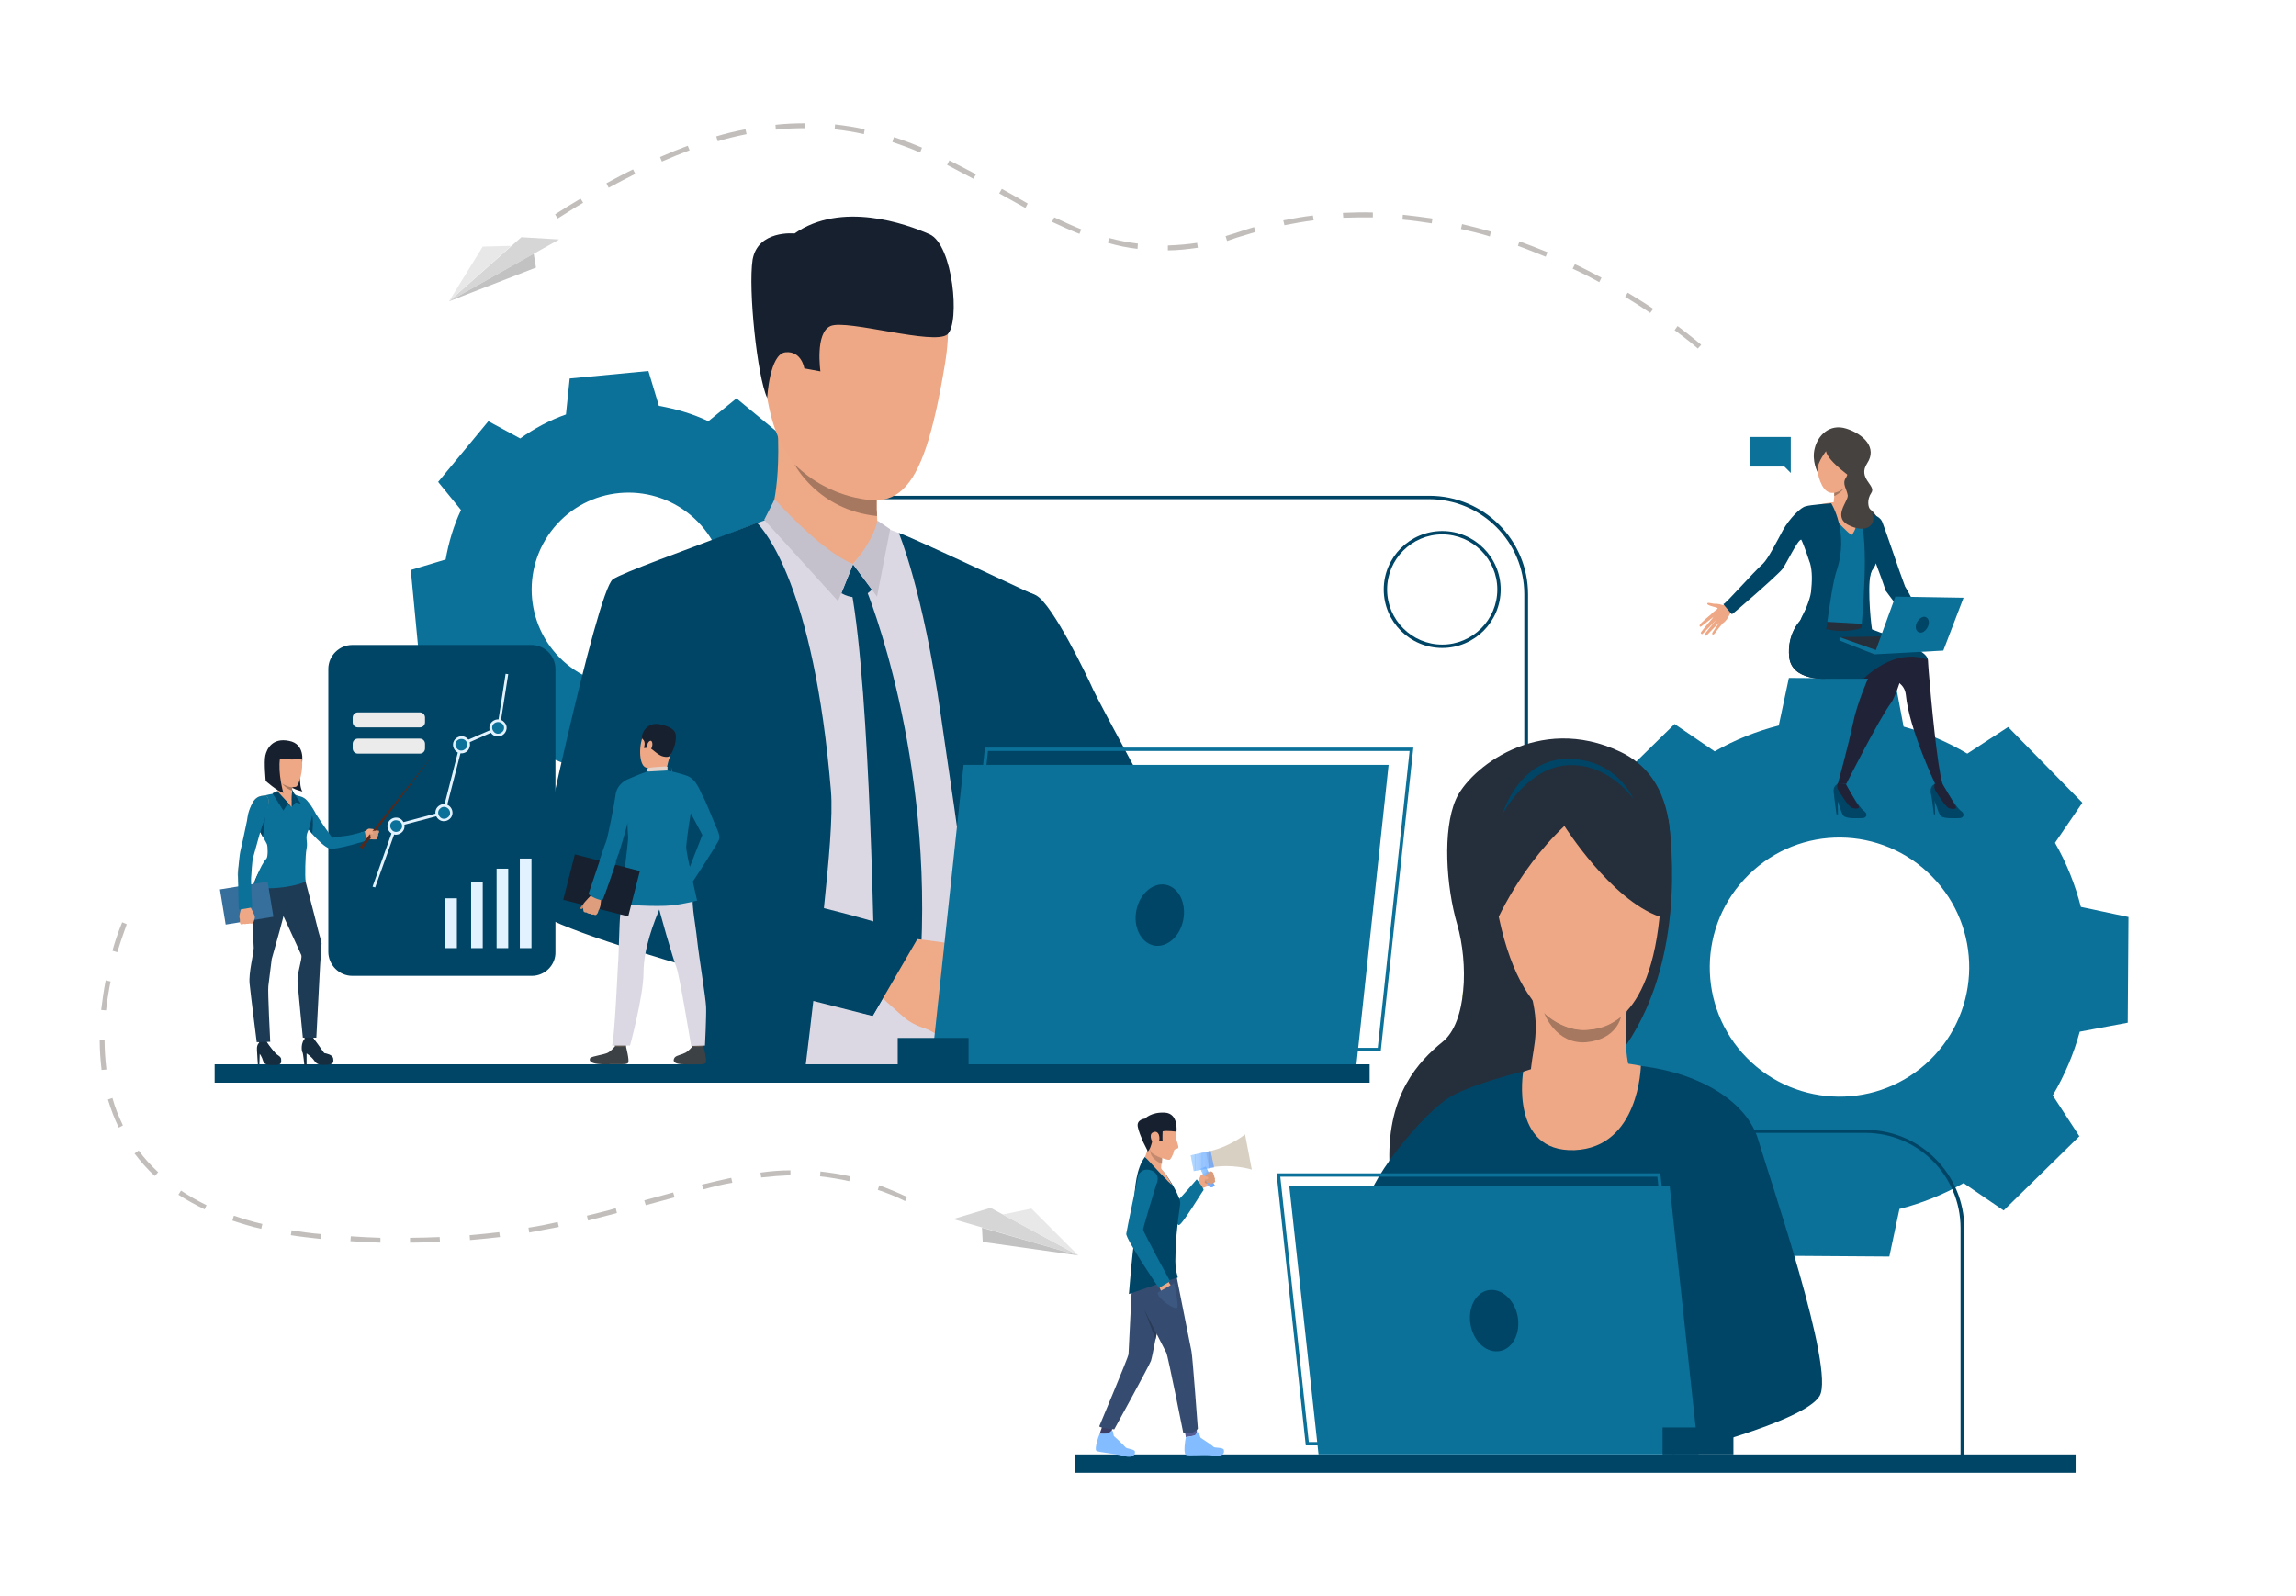 <?xml version="1.0" encoding="utf-8"?>
<!-- Generator: Adobe Illustrator 25.2.3, SVG Export Plug-In . SVG Version: 6.00 Build 0)  -->
<svg version="1.1" id="Слой_1" xmlns="http://www.w3.org/2000/svg" xmlns:xlink="http://www.w3.org/1999/xlink" x="0px" y="0px"
	 viewBox="0 0 612.6 425.8" style="enable-background:new 0 0 612.6 425.8;" xml:space="preserve">
<style type="text/css">
	.st0{fill:#0B7199;}
	.st1{fill:#004566;}
	.st2{fill:#DBD8E3;}
	.st3{fill:#EEA987;}
	.st4{fill:#C4C1CC;}
	.st5{fill:#EFAA88;}
	.st6{fill:#EEA886;}
	.st7{fill:#16202E;}
	.st8{fill:#A77860;}
	.st9{fill:#4DA8F2;}
	.st10{clip-path:url(#SVGID_2_);fill:#004566;}
	.st11{fill:#202338;}
	.st12{fill:#464240;}
	.st13{fill:#EB4747;}
	.st14{fill:#252E3B;}
	.st15{fill:#BBD070;}
	.st16{fill:#CF8C6C;}
	.st17{fill:#3B3F66;}
	.st18{fill:#555C94;}
	.st19{fill:#354C70;}
	.st20{fill:#D9D0C4;}
	.st21{fill:#84BDFF;}
	.st22{fill:#3C5780;}
	.st23{fill:#C48A6F;}
	.st24{clip-path:url(#SVGID_4_);fill:#96CBFF;}
	.st25{clip-path:url(#SVGID_4_);fill:#95CAFF;}
	.st26{clip-path:url(#SVGID_4_);fill:#94C9FF;}
	.st27{clip-path:url(#SVGID_4_);fill:#93C9FF;}
	.st28{clip-path:url(#SVGID_4_);fill:#92C8FF;}
	.st29{clip-path:url(#SVGID_4_);fill:#91C7FF;}
	.st30{clip-path:url(#SVGID_4_);fill:#90C6FF;}
	.st31{clip-path:url(#SVGID_4_);fill:#8FC6FF;}
	.st32{clip-path:url(#SVGID_4_);fill:#8EC5FF;}
	.st33{clip-path:url(#SVGID_4_);fill:#8DC4FF;}
	.st34{clip-path:url(#SVGID_4_);fill:#8CC3FF;}
	.st35{clip-path:url(#SVGID_4_);fill:#8BC2FF;}
	.st36{clip-path:url(#SVGID_4_);fill:#8AC2FF;}
	.st37{clip-path:url(#SVGID_4_);fill:#89C1FF;}
	.st38{clip-path:url(#SVGID_4_);fill:#88C0FF;}
	.st39{clip-path:url(#SVGID_4_);fill:#87BFFF;}
	.st40{clip-path:url(#SVGID_4_);fill:#86BFFF;}
	.st41{clip-path:url(#SVGID_4_);fill:#85BEFF;}
	.st42{clip-path:url(#SVGID_4_);fill:#84BDFF;}
	.st43{clip-path:url(#SVGID_4_);fill:#83BCFF;}
	.st44{clip-path:url(#SVGID_4_);fill:#82BBFF;}
	.st45{clip-path:url(#SVGID_4_);fill:#81BBFF;}
	.st46{clip-path:url(#SVGID_4_);fill:#80BAFF;}
	.st47{clip-path:url(#SVGID_4_);fill:#7FB9FF;}
	.st48{clip-path:url(#SVGID_4_);fill:#7EB8FF;}
	.st49{clip-path:url(#SVGID_4_);fill:#7DB7FF;}
	.st50{clip-path:url(#SVGID_4_);fill:#7CB7FF;}
	.st51{clip-path:url(#SVGID_4_);fill:#7BB6FF;}
	.st52{clip-path:url(#SVGID_4_);fill:#7AB5FF;}
	.st53{clip-path:url(#SVGID_4_);fill:#79B4FF;}
	.st54{clip-path:url(#SVGID_4_);fill:#78B4FF;}
	.st55{clip-path:url(#SVGID_4_);fill:#77B3FF;}
	.st56{clip-path:url(#SVGID_4_);fill:#76B2FF;}
	.st57{clip-path:url(#SVGID_4_);fill:#74B1FF;}
	.st58{clip-path:url(#SVGID_4_);fill:#73B0FF;}
	.st59{clip-path:url(#SVGID_4_);fill:#72B0FF;}
	.st60{clip-path:url(#SVGID_4_);fill:#71AFFF;}
	.st61{clip-path:url(#SVGID_4_);fill:#70AEFF;}
	.st62{clip-path:url(#SVGID_4_);fill:#6FADFF;}
	.st63{clip-path:url(#SVGID_4_);fill:#6EADFF;}
	.st64{clip-path:url(#SVGID_4_);fill:#6DACFF;}
	.st65{clip-path:url(#SVGID_4_);fill:#6CABFF;}
	.st66{clip-path:url(#SVGID_4_);fill:#6BAAFF;}
	.st67{clip-path:url(#SVGID_4_);fill:#6AA9FF;}
	.st68{clip-path:url(#SVGID_4_);fill:#69A9FF;}
	.st69{clip-path:url(#SVGID_4_);fill:#68A8FF;}
	.st70{clip-path:url(#SVGID_4_);fill:#67A7FF;}
	.st71{clip-path:url(#SVGID_4_);fill:#66A6FF;}
	.st72{clip-path:url(#SVGID_4_);fill:#65A6FF;}
	.st73{clip-path:url(#SVGID_4_);fill:#64A5FF;}
	.st74{clip-path:url(#SVGID_4_);fill:#63A4FF;}
	.st75{clip-path:url(#SVGID_4_);fill:#62A3FF;}
	.st76{clip-path:url(#SVGID_4_);fill:#61A2FF;}
	.st77{clip-path:url(#SVGID_4_);fill:#60A2FF;}
	.st78{clip-path:url(#SVGID_4_);fill:#5FA1FF;}
	.st79{clip-path:url(#SVGID_4_);fill:#5EA0FF;}
	.st80{clip-path:url(#SVGID_4_);fill:#5D9FFF;}
	.st81{clip-path:url(#SVGID_4_);fill:#5C9EFF;}
	.st82{clip-path:url(#SVGID_4_);fill:#5B9EFF;}
	.st83{clip-path:url(#SVGID_4_);fill:#5A9DFF;}
	.st84{clip-path:url(#SVGID_4_);fill:#599CFF;}
	.st85{clip-path:url(#SVGID_4_);fill:#589BFF;}
	.st86{clip-path:url(#SVGID_4_);fill:#579BFF;}
	.st87{clip-path:url(#SVGID_4_);fill:#569AFF;}
	.st88{clip-path:url(#SVGID_4_);fill:#5599FF;}
	.st89{fill:#DB9C7C;}
	.st90{clip-path:url(#SVGID_6_);fill:#96CBFF;}
	.st91{clip-path:url(#SVGID_6_);fill:#95CAFF;}
	.st92{clip-path:url(#SVGID_6_);fill:#94C9FF;}
	.st93{clip-path:url(#SVGID_6_);fill:#93C9FF;}
	.st94{clip-path:url(#SVGID_6_);fill:#92C8FF;}
	.st95{clip-path:url(#SVGID_6_);fill:#91C7FF;}
	.st96{clip-path:url(#SVGID_6_);fill:#90C6FF;}
	.st97{clip-path:url(#SVGID_6_);fill:#8FC6FF;}
	.st98{clip-path:url(#SVGID_6_);fill:#8EC5FF;}
	.st99{clip-path:url(#SVGID_6_);fill:#8DC4FF;}
	.st100{clip-path:url(#SVGID_6_);fill:#8CC3FF;}
	.st101{clip-path:url(#SVGID_6_);fill:#8BC2FF;}
	.st102{clip-path:url(#SVGID_6_);fill:#8AC2FF;}
	.st103{clip-path:url(#SVGID_6_);fill:#89C1FF;}
	.st104{clip-path:url(#SVGID_6_);fill:#88C0FF;}
	.st105{clip-path:url(#SVGID_6_);fill:#87BFFF;}
	.st106{clip-path:url(#SVGID_6_);fill:#86BFFF;}
	.st107{clip-path:url(#SVGID_6_);fill:#85BEFF;}
	.st108{clip-path:url(#SVGID_6_);fill:#84BDFF;}
	.st109{clip-path:url(#SVGID_6_);fill:#83BCFF;}
	.st110{clip-path:url(#SVGID_6_);fill:#82BBFF;}
	.st111{clip-path:url(#SVGID_6_);fill:#81BBFF;}
	.st112{clip-path:url(#SVGID_6_);fill:#80BAFF;}
	.st113{clip-path:url(#SVGID_6_);fill:#7FB9FF;}
	.st114{clip-path:url(#SVGID_6_);fill:#7EB8FF;}
	.st115{clip-path:url(#SVGID_6_);fill:#7DB7FF;}
	.st116{clip-path:url(#SVGID_6_);fill:#7CB7FF;}
	.st117{clip-path:url(#SVGID_6_);fill:#7BB6FF;}
	.st118{clip-path:url(#SVGID_6_);fill:#7AB5FF;}
	.st119{clip-path:url(#SVGID_6_);fill:#79B4FF;}
	.st120{clip-path:url(#SVGID_6_);fill:#78B4FF;}
	.st121{clip-path:url(#SVGID_6_);fill:#77B3FF;}
	.st122{clip-path:url(#SVGID_6_);fill:#76B2FF;}
	.st123{clip-path:url(#SVGID_6_);fill:#74B1FF;}
	.st124{clip-path:url(#SVGID_6_);fill:#73B0FF;}
	.st125{clip-path:url(#SVGID_6_);fill:#72B0FF;}
	.st126{clip-path:url(#SVGID_6_);fill:#71AFFF;}
	.st127{clip-path:url(#SVGID_6_);fill:#70AEFF;}
	.st128{clip-path:url(#SVGID_6_);fill:#6FADFF;}
	.st129{clip-path:url(#SVGID_6_);fill:#6EADFF;}
	.st130{clip-path:url(#SVGID_6_);fill:#6DACFF;}
	.st131{clip-path:url(#SVGID_6_);fill:#6CABFF;}
	.st132{clip-path:url(#SVGID_6_);fill:#6BAAFF;}
	.st133{clip-path:url(#SVGID_6_);fill:#6AA9FF;}
	.st134{clip-path:url(#SVGID_6_);fill:#69A9FF;}
	.st135{clip-path:url(#SVGID_6_);fill:#68A8FF;}
	.st136{clip-path:url(#SVGID_6_);fill:#67A7FF;}
	.st137{clip-path:url(#SVGID_6_);fill:#66A6FF;}
	.st138{clip-path:url(#SVGID_6_);fill:#65A6FF;}
	.st139{clip-path:url(#SVGID_6_);fill:#64A5FF;}
	.st140{clip-path:url(#SVGID_6_);fill:#63A4FF;}
	.st141{clip-path:url(#SVGID_6_);fill:#62A3FF;}
	.st142{clip-path:url(#SVGID_6_);fill:#61A2FF;}
	.st143{clip-path:url(#SVGID_6_);fill:#60A2FF;}
	.st144{clip-path:url(#SVGID_6_);fill:#5FA1FF;}
	.st145{clip-path:url(#SVGID_6_);fill:#5EA0FF;}
	.st146{clip-path:url(#SVGID_6_);fill:#5D9FFF;}
	.st147{clip-path:url(#SVGID_6_);fill:#5C9EFF;}
	.st148{clip-path:url(#SVGID_6_);fill:#5B9EFF;}
	.st149{clip-path:url(#SVGID_6_);fill:#5A9DFF;}
	.st150{clip-path:url(#SVGID_6_);fill:#599CFF;}
	.st151{clip-path:url(#SVGID_6_);fill:#589BFF;}
	.st152{clip-path:url(#SVGID_6_);fill:#579BFF;}
	.st153{clip-path:url(#SVGID_6_);fill:#569AFF;}
	.st154{clip-path:url(#SVGID_6_);fill:#5599FF;}
	.st155{fill:#293B57;}
	.st156{fill:#E3F2FF;}
	.st157{fill:#EBEBEB;}
	.st158{fill:#162D40;}
	.st159{fill:#1D3B54;}
	.st160{fill:#54281A;}
	.st161{fill:#366E9C;}
	.st162{fill:#5C544D;}
	.st163{fill:#3C4145;}
	.st164{fill:#E2D2CA;}
	.st165{fill:#C98462;}
	.st166{fill:#DE9D7D;}
	.st167{fill:#C2BEBC;}
	.st168{fill:#D6D6D6;}
	.st169{fill:#E8E8E8;}
	.st170{fill:#C2C2C2;}
</style>
<g>
	<g>
		<path class="st0" d="M547.7,292.3c3.2-5.4,5.6-11.1,7.2-17l12.8-2.4l0.1-14.1l0.1-14.1l-12.7-2.7c-1.5-5.9-3.8-11.7-6.9-17.1
			l7.3-10.7l-9.9-10.1l-9.9-10.1l-10.9,7.1c-5.4-3.2-11.1-5.6-17-7.2l-2.4-12.8l-14.1-0.1l-14.1-0.1l-2.7,12.7
			c-5.9,1.5-11.7,3.8-17.1,6.9l-10.7-7.3l-10.1,9.9l-10.1,9.9l7.1,10.9c-3.2,5.4-5.6,11.1-7.2,17l-12.8,2.4l-0.1,14.1l-0.1,14.1
			l12.7,2.7c1.5,5.9,3.8,11.7,6.9,17.1l-7.3,10.7l9.9,10.1l9.9,10.1l10.9-7.1c5.4,3.2,11.1,5.6,17,7.2l2.4,12.8l14.1,0.1l14.1,0.1
			l2.7-12.7c5.9-1.5,11.7-3.8,17.1-6.9l10.7,7.3l10.1-9.9l10.1-9.9L547.7,292.3z M466.1,282.3c-13.4-13.6-13.2-35.5,0.5-48.9
			c13.6-13.4,35.5-13.2,48.9,0.5c13.4,13.6,13.2,35.5-0.5,48.9C501.4,296.1,479.5,295.9,466.1,282.3z"/>
		<path class="st0" d="M212.7,178.4c2-4.2,3.3-8.7,4.1-13.2l9.3-2.8l-1-10.5l-1-10.5l-9.6-1c-1.5-4.3-3.7-8.4-6.4-12.2l4.6-8.5
			l-8.1-6.7l-8.1-6.7l-7.5,6.1c-4.2-2-8.7-3.3-13.2-4.1l-2.8-9.3l-10.5,1l-10.5,1l-1,9.6c-4.3,1.5-8.4,3.7-12.2,6.4l-8.5-4.6
			l-6.7,8.1l-6.7,8.1l6.1,7.5c-2,4.2-3.3,8.7-4.1,13.2l-9.3,2.8l1,10.5l1,10.5l9.6,1c1.5,4.3,3.7,8.4,6.4,12.2l-4.6,8.5l8.1,6.7
			l8.1,6.7l7.5-6.1c4.2,2,8.7,3.3,13.2,4.1l2.8,9.3l10.5-1l10.5-1l1-9.6c4.3-1.5,8.4-3.7,12.2-6.4l8.5,4.6l6.7-8.1l6.7-8.1
			L212.7,178.4z M151.2,177.2c-11-9.1-12.5-25.4-3.4-36.4c9.1-11,25.4-12.5,36.4-3.4c11,9.1,12.5,25.4,3.4,36.4
			C178.5,184.8,162.2,186.3,151.2,177.2z"/>
		<g>
			<path class="st1" d="M524,390.6h-0.9v-62.9c0-14-11.4-25.4-25.4-25.4H433c-14.5,0-26.3-11.8-26.3-26.3V158.6
				c0-14-11.4-25.4-25.4-25.4H216.5v-0.9h164.9c14.5,0,26.3,11.8,26.3,26.3v117.5c0,14,11.4,25.4,25.4,25.4h64.7
				c14.5,0,26.3,11.8,26.3,26.3V390.6z"/>
		</g>
		<g>
			<g>
				<g>
					<path class="st2" d="M274.3,188.5c0.8-10.4,1.3-20.2,1.6-29.3c-2.5-1.3-5.6-2.9-8-4c-7.5-3.6-18-8.4-24.7-11.5
						c-3.9-1.8-7.8-3.1-7.8-3.1s-26.8-2.6-29-2.4c-0.7,0-4,1.2-8.4,2.9c-9.5,3.6-27.8,11-30.8,13.1c-4.3,3.1-19.6,78.2-20,83.3
						c-0.4,5,20.8,11.7,40.5,16.9c0,7.6-0.2,18.3-0.3,28c0,1.7-0.1,3.3-0.1,4.9h86c-0.1-1.7-0.2-3.3-0.3-4.9c0-0.2,0-0.4,0-0.6
						c-0.3-6.6-1.6-18.4-1.3-29.9c0,0-0.2-12.1,1-17.3C272.9,211.3,274.3,188.5,274.3,188.5z M165.2,232.6c0.1-9.8,13.2-28,13.2-28
						s0.6-0.3,0.6-0.2c0,0,0.7-0.1,0.7-0.1c0,0,2-1.9,2-1.9c0.5,1.7,4.8,26.3,5.8,40.6C175.3,240.6,165.1,237.3,165.2,232.6z"/>
				</g>
			</g>
			<g>
				<g>
					<path class="st1" d="M275.9,282.2c-0.6-4.1-1.1-8.1-1.6-12.1c0,0,0,0,0-0.1c-0.2-1.3-0.3-2.6-0.5-3.9c0-0.1,0-0.1,0-0.2
						c-0.6-5.5-1.2-10.8-1.5-15.6c-0.3-3.7,0-7.3,0.5-10.8c1.5-24.7,2.2-50.6,2.2-50.6c0.8-10.6,1.2-20.6,1.5-29.9
						c0,0-33.7-15.9-36.7-16.8c0,0,6.4,15,11.2,48.5c1.8,12.9,5.3,34.6,7.7,56.7v0c1.3,11.9,3.9,24.1,5.8,34.9
						c0.3,1.7,0.6,3.3,0.8,4.9h11.3C276.3,285.5,276.1,283.8,275.9,282.2z"/>
				</g>
			</g>
			<g>
				<g>
					<path class="st1" d="M219.8,242.6c1.3-12.5,2.5-24.9,1.9-31.7c-4.6-54.8-17.8-69.3-19.7-71.4c-1.5,0.6-7.1,2.7-8.7,3.3
						c-9,3.5-27.3,10-29.8,11.8c-4.3,3.1-21.2,81.8-21.7,86.9c-0.3,3.4,21.7,10.6,44.2,17.1c-0.2,6.2,0.4,14.9-1.7,23.9
						c-0.4,1.6-0.9,2.6-1,4.8l31.3-0.1c0.2-1.6,0.4-3.2,0.6-4.9c0.6-4.9,1.2-9.9,1.8-15.2c9.4,2.4,15.8,4,15.8,4s8.8-14.9,11.4-21
						C244.7,249,233.4,246.2,219.8,242.6z M179.3,223.7c-0.3-11.2-0.2-19-0.2-19c1.1,3.8,2.6,14.8,4,25.7
						C178.5,228.1,179.3,226,179.3,223.7z"/>
				</g>
			</g>
			<g>
				<g>
					<path class="st3" d="M205,138.9c0,0,3.4-6.4,2.5-24.7c-0.3-5.1,26.6,12,26.6,12s-0.1,1.7-0.2,4.1c0,1,0,2.1,0,3.2
						c0,0.3,0,0.6,0,0.9c0,0.5,0,1,0,1.5c0,0.6,0,1.2,0.1,1.8c0,0.7,0.1,1.3,0.1,1.9c0.1,1.1,0.8,3.1,1,3.6
						C236.4,146,215.1,146.1,205,138.9z"/>
				</g>
			</g>
			<g>
				<path class="st1" d="M227.6,150.6l5,6.7c0,0-2.9,3.9-8.1,1L227.6,150.6z"/>
			</g>
			<g>
				<path class="st1" d="M231.2,157.5c0,0,18.2,44.3,14.3,100.7l-5.7,10.4l-6.5-8.9c0,0-1-74.8-6.2-102.4L231.2,157.5z"/>
			</g>
			<g>
				<path class="st3" d="M232.9,144.3l-5.3,6.2c0,0-8.5-1.6-11-6.1C214.1,140,232.9,144.3,232.9,144.3z"/>
			</g>
			<g>
				<path class="st4" d="M234.1,138.9c0,0-0.6,4.7-6.5,11.6l6.4,8.7l3.5-18L234.1,138.9z"/>
			</g>
			<g>
				<path class="st4" d="M206.7,133.2c0,0,12.3,13.9,20.9,17.3l-4,9.9l-19.7-21.7L206.7,133.2z"/>
			</g>
			<g>
				<g>
					<path class="st1" d="M333.3,259.2c0,0-16.3-15.9-27.1-18.5c-5-1.2-11.5-8.1-17.7-16.1c-2-2.6-4-5.4-6-8.2c0,0,0,0,0,0
						c-7.6-11-13.6-21.5-13.6-21.5s-22.5-26.4-4.4-38.1c0,0,7.7-0.2,12,2.1c4.4,2.4,13.7,21.8,15.2,25.2
						c1.6,3.4,18.7,35.4,19.8,36.1c1.1,0.7,3.1,3.3,9.9,7c8.4,4.5,21.5,17.7,21.5,17.7L333.3,259.2z"/>
				</g>
			</g>
			<g>
				<path class="st5" d="M254.8,277.6c0,0-2.3-0.1-3.3-0.6c0,0-1.7-1.1-3-1.8c-0.4-0.2-0.8-0.4-1-0.5c-1-0.4-3.3-1-5.5-2.6
					c-2.1-1.6-9.2-8.2-9.2-8.2l4.5-7l2.1-6.9c0,0,16.3,1.6,18.5,2.9c0.2,0.1,0.4,0.3,0.6,0.4c1.7,1.3,2.5,3,3.3,3.7
					c0.3,0.3,3.2,3.3,3,4.6c-0.2,1.7-1.1,2.8-2.1,3.3c0,0-0.6,3.3-2.3,4.8c0,0-0.4,3.1-3.1,4.3C257.4,274.1,256.7,277.2,254.8,277.6
					z"/>
			</g>
			<g>
				<path class="st6" d="M228.8,67c0,0,29.5-7.1,23.3,30.3c-6.2,37.4-13.3,40.4-31.3,33c-18-7.5-16.7-31.4-17.8-43.1
					C201.9,75.4,219.3,67.5,228.8,67z"/>
			</g>
			<g>
				<path class="st6" d="M213.3,92.8c-0.4-3.3-7-4.4-7.4,0.5c-0.5,4.9,3.2,13.5,5.6,12.7C213.9,105.2,213.9,97.4,213.3,92.8z"/>
			</g>
			<g>
				<path class="st7" d="M204.7,106.2c0,0,0.6-11.8,4.9-12.2c4.3-0.4,5,4.3,5,4.3l4.3,0.8c0,0-1.5-10.3,2.7-12.1
					c4.3-1.9,27.8,5.3,31.2,2.2c3.4-3.1,1.5-23.9-4.8-26.7c-6.3-2.8-23.5-8.9-36-0.2c0,0-9.8-1-11.2,7
					C199.6,77.1,202,100.4,204.7,106.2z"/>
			</g>
			<g>
				<path class="st1" d="M245.1,250l-12.2,21c0,0-32.3-8.3-39.8-10.4l17.2-20.5C210.3,240,235.7,245.8,245.1,250z"/>
			</g>
			<g>
				<path class="st8" d="M234,137.7L234,137.7c-15.8-1.6-22-13.8-22-13.8c10,9.9,21.9,9.6,21.9,9.6c0,0.3,0,0.6,0,0.9
					c0,0.5,0,1,0,1.5C234,136.5,234,137.1,234,137.7z"/>
			</g>
		</g>
		<g>
			<path class="st9" d="M452.7,323.5c-0.9-1.1-2.2-1.9-3.8-1.9c-2.1,0-4,1.3-4.6,3.3l0,0l0,0c-0.2,0.5-0.2,1-0.3,1.5
				c0,0.6,0.1,1.2,0.3,1.7c0.3,0.9,0.9,1.6,1.6,2.2c0.7,0.5,1.6,0.9,2.5,1c0.1,0,0.3,0,0.4,0c0.1,0,0.2,0,0.2,0c0,0,0.1,0,0.1,0
				c0.5,0,0.9-0.1,1.4-0.3c1.8-0.7,3.1-2.4,3.2-4.5C453.7,325.3,453.4,324.3,452.7,323.5z M450.1,329.8L450.1,329.8
				c-0.3,0.1-0.7,0.2-1,0.2l0,0c-0.1,0-0.2,0-0.2,0c-0.3,0-0.7-0.1-1-0.2c-0.4-0.1-0.8-0.3-1.2-0.6c-0.1-0.1-0.2-0.2-0.4-0.3
				c-0.7-0.7-1.1-1.6-1-2.6c0-0.3,0-0.5,0.1-0.8c0-0.1,0.1-0.2,0.1-0.4c0.5-1.4,1.9-2.5,3.5-2.5c1.2,0,2.2,0.6,2.8,1.4
				c0.5,0.6,0.8,1.4,0.7,2.2C452.5,328,451.5,329.3,450.1,329.8z"/>
		</g>
		<g>
			<path class="st6" d="M268,232.8c18.4,18.9,42.6,42.7,42.6,42.7l9.5-18c0,0-21.5-25.3-36.1-42.1
				C279.5,217.6,271.3,222.8,268,232.8z"/>
		</g>
		<g>
			<g>
				<path class="st6" d="M256.7,258.2c0,0,4.9,2.4,6.2,3.5c1.3,1.1,6.5,5,7.8,5.9c1.3,0.9-1.9,3.5-11.3-0.5
					C250.1,263,256.7,258.2,256.7,258.2z"/>
			</g>
		</g>
		<g>
			<polygon class="st0" points="257.1,204.1 248.5,284.2 361.9,284.2 370.5,204.1 			"/>
		</g>
		<g>
			<path class="st0" d="M368.4,280.5H254.1l8.7-81h114.3L368.4,280.5z M255.1,279.6h112.5l8.5-79.2H263.6L255.1,279.6z"/>
		</g>
		<g>
			
				<rect x="239.5" y="277" transform="matrix(-1 -1.224647e-16 1.224647e-16 -1 497.918 561.167)" class="st1" width="18.9" height="7.2"/>
		</g>
		<g>
			<g>
				<defs>
					<rect id="SVGID_1_" x="57.3" y="284" width="308.1" height="4.9"/>
				</defs>
				<use xlink:href="#SVGID_1_"  style="overflow:visible;fill:#004566;"/>
				<clipPath id="SVGID_2_">
					<use xlink:href="#SVGID_1_"  style="overflow:visible;"/>
				</clipPath>
				<path class="st10" d="M57.3,284v4.9V284z"/>
				<rect x="57.3" y="284" class="st10" width="4.7" height="4.9"/>
				<rect x="62.1" y="284" class="st10" width="4.7" height="4.9"/>
				<rect x="66.8" y="284" class="st10" width="4.7" height="4.9"/>
				<rect x="71.5" y="284" class="st10" width="4.7" height="4.9"/>
				<rect x="76.3" y="284" class="st10" width="4.7" height="4.9"/>
				<rect x="81" y="284" class="st10" width="4.7" height="4.9"/>
				<rect x="85.8" y="284" class="st10" width="4.7" height="4.9"/>
				<rect x="90.5" y="284" class="st10" width="4.7" height="4.9"/>
				<rect x="95.2" y="284" class="st10" width="4.7" height="4.9"/>
				<rect x="100" y="284" class="st10" width="4.7" height="4.9"/>
				<rect x="104.7" y="284" class="st10" width="4.7" height="4.9"/>
				<rect x="109.5" y="284" class="st10" width="4.7" height="4.9"/>
				<rect x="114.2" y="284" class="st10" width="4.7" height="4.9"/>
				<rect x="118.9" y="284" class="st10" width="4.7" height="4.9"/>
				<rect x="123.7" y="284" class="st10" width="4.7" height="4.9"/>
				<rect x="128.4" y="284" class="st10" width="4.7" height="4.9"/>
				<rect x="133.2" y="284" class="st10" width="4.7" height="4.9"/>
				<rect x="137.9" y="284" class="st10" width="4.7" height="4.9"/>
				<rect x="142.6" y="284" class="st10" width="4.7" height="4.9"/>
				<rect x="147.4" y="284" class="st10" width="4.7" height="4.9"/>
				<rect x="152.1" y="284" class="st10" width="4.7" height="4.9"/>
				<rect x="156.9" y="284" class="st10" width="4.7" height="4.9"/>
				<rect x="161.6" y="284" class="st10" width="4.7" height="4.9"/>
				<rect x="166.4" y="284" class="st10" width="4.7" height="4.9"/>
				<rect x="171.1" y="284" class="st10" width="4.7" height="4.9"/>
				<rect x="175.8" y="284" class="st10" width="4.7" height="4.9"/>
				<rect x="180.6" y="284" class="st10" width="4.7" height="4.9"/>
				<rect x="185.3" y="284" class="st10" width="4.7" height="4.9"/>
				<rect x="190.1" y="284" class="st10" width="4.7" height="4.9"/>
				<rect x="194.8" y="284" class="st10" width="4.7" height="4.9"/>
				<rect x="199.5" y="284" class="st10" width="4.7" height="4.9"/>
				<rect x="204.3" y="284" class="st10" width="4.7" height="4.9"/>
				<rect x="209" y="284" class="st10" width="4.7" height="4.9"/>
				<rect x="213.8" y="284" class="st10" width="4.7" height="4.9"/>
				<rect x="218.5" y="284" class="st10" width="4.7" height="4.9"/>
				<rect x="223.2" y="284" class="st10" width="4.7" height="4.9"/>
				<rect x="228" y="284" class="st10" width="4.7" height="4.9"/>
				<rect x="232.7" y="284" class="st10" width="4.7" height="4.9"/>
				<rect x="237.5" y="284" class="st10" width="4.7" height="4.9"/>
				<rect x="242.2" y="284" class="st10" width="4.7" height="4.9"/>
				<rect x="246.9" y="284" class="st10" width="4.7" height="4.9"/>
				<rect x="251.7" y="284" class="st10" width="4.7" height="4.9"/>
				<rect x="256.4" y="284" class="st10" width="4.7" height="4.9"/>
				<rect x="261.2" y="284" class="st10" width="4.7" height="4.9"/>
				<rect x="265.9" y="284" class="st10" width="4.7" height="4.9"/>
				<rect x="270.6" y="284" class="st10" width="4.7" height="4.9"/>
				<rect x="275.4" y="284" class="st10" width="4.7" height="4.9"/>
				<rect x="280.1" y="284" class="st10" width="4.7" height="4.9"/>
				<rect x="284.9" y="284" class="st10" width="4.7" height="4.9"/>
				<rect x="289.6" y="284" class="st10" width="4.7" height="4.9"/>
				<rect x="294.3" y="284" class="st10" width="4.7" height="4.9"/>
				<rect x="299.1" y="284" class="st10" width="4.7" height="4.9"/>
				<rect x="303.8" y="284" class="st10" width="4.7" height="4.9"/>
				<rect x="308.6" y="284" class="st10" width="4.7" height="4.9"/>
				<rect x="313.3" y="284" class="st10" width="4.7" height="4.9"/>
				<rect x="318" y="284" class="st10" width="4.7" height="4.9"/>
				<rect x="322.8" y="284" class="st10" width="4.7" height="4.9"/>
				<rect x="327.5" y="284" class="st10" width="4.7" height="4.9"/>
				<rect x="332.3" y="284" class="st10" width="4.7" height="4.9"/>
				<rect x="337" y="284" class="st10" width="4.7" height="4.9"/>
				<rect x="341.7" y="284" class="st10" width="4.7" height="4.9"/>
				<rect x="346.5" y="284" class="st10" width="4.7" height="4.9"/>
				<rect x="351.2" y="284" class="st10" width="4.7" height="4.9"/>
				<rect x="356" y="284" class="st10" width="4.7" height="4.9"/>
				<rect x="360.7" y="284" class="st10" width="4.7" height="4.9"/>
				<path class="st10" d="M365.4,288.9V284V288.9z"/>
			</g>
		</g>
		<g>
			<rect x="286.8" y="388.1" class="st1" width="267" height="4.9"/>
		</g>
		<g>
			<path class="st1" d="M303.2,242.9c-0.9,4.5,1.2,8.6,4.6,9.4c3.5,0.7,7-2.3,7.9-6.8c0.9-4.5-1.2-8.7-4.6-9.4
				C307.7,235.4,304.1,238.4,303.2,242.9z"/>
		</g>
		<g>
			<g>
				<g>
					<path class="st1" d="M519.4,211.1c0,0,2.6,4.4,3.7,5.2c1.5,1,0.6,2-0.2,2c-0.7,0-4.3,0.3-5.1-0.6c-0.8-0.9-1.2-3.6-1.9-4.3
						c-0.7-0.7-1.5-3.5,0.4-4.2C517.9,208.4,519.4,211.1,519.4,211.1z"/>
				</g>
			</g>
		</g>
		<g>
			<g>
				<g>
					<path class="st11" d="M518.3,209.2c0,0,3,5.2,3.5,6c0.5,0.8-1,0.8-1.9,0.4c-0.9-0.4-3.2-4.1-3.6-4.8c-0.4-0.8-0.1-1.7-0.1-1.7
						L518.3,209.2z"/>
				</g>
			</g>
		</g>
		<g>
			<g>
				<g>
					<polygon class="st1" points="515.3,212 516,217.3 516.3,217.3 516.2,213.5 					"/>
				</g>
			</g>
		</g>
		<g>
			<g>
				<g>
					<path class="st1" d="M493.5,211.1c0,0,2.6,4.4,3.7,5.2c1.5,1,0.6,2-0.2,2c-0.7,0-4.3,0.3-5.1-0.6c-0.8-0.9-1.2-3.6-1.9-4.3
						c-0.7-0.7-1.5-3.6,0.4-4.2C492,208.5,493.5,211.1,493.5,211.1z"/>
				</g>
			</g>
		</g>
		<g>
			<g>
				<g>
					<path class="st11" d="M492.5,209.2c0,0,2.8,5.2,3.4,5.9c0.5,0.8-1,0.8-1.9,0.4c-0.9-0.4-3.2-4.1-3.6-4.8
						c-0.4-0.8-0.1-1.7-0.1-1.7L492.5,209.2z"/>
				</g>
			</g>
		</g>
		<g>
			<g>
				<g>
					<polygon class="st1" points="489.3,212 490,217.3 490.4,217.3 490.3,213.5 					"/>
				</g>
			</g>
		</g>
		<g>
			<g>
				<g>
					<path class="st11" d="M481.9,170.8l23.7,10.8c0,0,2.6,0.9,2.9,3.8c0.9,9.2,7.8,23.7,7.8,23.7c2.2,1.1,2,0.1,2,0.1
						c-1.4-4.4-3.1-22.8-3.7-30.1c-0.1-1.6-0.2-2.6-0.2-3c0-0.2-0.3-0.5-0.7-0.9c-3.2-2.6-16.6-8.1-16.6-8.1
						C487.1,166.8,481.9,170.8,481.9,170.8z"/>
				</g>
			</g>
		</g>
		<g>
			<g>
				<g>
					<path class="st11" d="M477.4,175.4c0.7,6.4,9.9,5.7,9.9,5.7h11.1c0,0-2.9,6.5-4,11.9c-1.2,5.8-4,16-4,16s0.2,0.3,2.2,0.2
						c0,0,8.7-17.3,12-21.7c0.7-0.9,2.8-6,3.1-9.1c0.1-1,0-1.8-0.3-2.1c-0.4-0.3-1.3-0.9-2.4-1.7c-3.5-2.2-9.5-5.6-12.8-6.3
						c-4.5-1-11.6-2.9-11.6-2.9S476.7,169,477.4,175.4z"/>
				</g>
			</g>
		</g>
		<g>
			<path class="st12" d="M485,126.1c0,0-1.7-3.1-0.8-6.5c0.8-3.3,3.9-6.7,8.5-5.2c4.6,1.5,8.2,5.1,5.5,9.2c-2.7,4.1,2.5,5.9,1.1,7.9
				c-1.3,1.9-0.8,4-0.3,4.4c0.6,0.5,2.4,2.1,2.2,4c-0.2,1.9-8.8-5.6-8.8-5.6S487.6,124.9,485,126.1z"/>
		</g>
		<g>
			<path class="st13" d="M498.8,166.3c0,0-0.7,3.3-18.4-0.9C480.5,165.4,486.4,163.5,498.8,166.3z"/>
		</g>
		<g>
			<g>
				<path class="st0" d="M480.3,166.4c-0.3,0.5-0.5,1-0.8,1.6c6.5,0.2,12.9,0.4,19.4,0.6c-1-3.4-0.7-8.1-0.5-11.6
					c0.2-4.3,2.6-7.3,2.3-11.6c1.3,0.2,1.5,0.2,2.8,0.4c-2-5.6-2.6-8.3-8.7-10.5c-2-0.7-3.3-0.8-5.4-0.7c-7,0.6-9.2,0.7-12.6,7
					c5.4,0.9,4.5,2.8,6.2,8.2c0.8,2.6,1.6,5.6,1.2,8.3C483.6,160.9,480.3,163.9,480.3,166.4z"/>
			</g>
		</g>
		<g>
			<g>
				<path class="st6" d="M491.5,136.6c-2.9-0.5-2.3-2.1-2.3-2.1s0.1-0.9,0.2-2c0-0.3,0-0.6,0-0.9c0-0.5,0-1-0.1-1.4
					c-0.2-1.9,5.2-0.8,5.2-0.8s-0.3,3.9,0.4,5.1C495.8,135.6,494.4,137.2,491.5,136.6z"/>
			</g>
		</g>
		<g>
			<g>
				<path class="st6" d="M486,134.5c0,0,5.8,6.7,8,8.3c0,0,2.5-2.2,0.9-8.1C494.9,134.6,492.1,133.2,486,134.5z"/>
			</g>
		</g>
		<g>
			<path class="st6" d="M486.2,118.3c0,0-3,5.8,0,11.3c3,5.5,8.9-2.4,9.3-3.3c0.4-0.9,2.4-6.2-1.6-7.8
				C489.8,116.9,487,116.7,486.2,118.3z"/>
		</g>
		<g>
			<path class="st12" d="M487.2,120.4c0,0-2.1,2.7-2.3,4.7c0,0-0.8-3.8,1.5-7.5c2.3-3.7,8.3-0.2,9.1,1.3c0.8,1.5,3.1,2.8-0.8,9
				C494.7,128,487.6,123.1,487.2,120.4z"/>
		</g>
		<g>
			<path class="st8" d="M492,130.2c0,0-0.5,1.1-2.6,2.2c0-0.3,0-0.6,0-0.9C489.5,131.5,490.8,131.3,492,130.2z"/>
		</g>
		<g>
			<path class="st6" d="M461.5,161.1c0,0-1.4,0.6-2.1,0.3c-0.7-0.3-1.7-0.3-2.1-0.3c-0.4,0-1.8-0.5-1.8,0c0,0.5,2.3,0.9,2.7,1.1
				c0.5,0.2-1.4,1.2-1.5,1.6c-0.2,0.4,1.9,3.4,3,2.5c1.2-0.8,1.8-2.5,2-2.6c0.2-0.1,0.9-0.6,0.9-0.6L461.5,161.1z"/>
		</g>
		<g>
			<path class="st6" d="M456.9,163.6c0,0-3.4,2.8-3.4,3.2c-0.1,0.4,0.1,0.6,0.5,0.3c0.3-0.2,3.3-2.6,3.3-2.6s-3.4,4-3.5,4.3
				c-0.1,0.2,0.3,0.5,0.4,0.4c0.2-0.1,3.8-3.9,3.8-3.9s-3.1,3.7-3.2,4c0,0.2,0.4,0.5,0.6,0.2c0.3-0.3,3.4-3.5,3.4-3.5
				s-2.1,2.9-2,3.1c0.1,0.2,0.3,0.5,0.9-0.3c0.5-0.8,1.9-2.4,1.9-2.4L456.9,163.6z"/>
		</g>
		<g>
			<g>
				<path class="st1" d="M497.2,181.1h-9.9c0,0-9.1,0.7-9.9-5.7c-0.7-6.4,3-9.9,3-9.9s4.8,1.3,9,2.3c2.1-0.4,4.7-0.7,7.6-0.7
					c0,0,17.9,5.9,17.3,9C514.4,176.1,506.9,172.1,497.2,181.1z"/>
			</g>
		</g>
		<g>
			<polygon class="st14" points="490.8,170 509.7,169.7 500.1,174.6 			"/>
		</g>
		<g>
			<path class="st14" d="M496.6,167.6c0,0-4.3,1.6-9.5,0.2l-0.2-1.9l10.7,0.6L496.6,167.6z"/>
		</g>
		<g>
			<polygon class="st0" points="500.1,174.6 490.8,170.9 490.8,170 500.9,173.6 			"/>
		</g>
		<g>
			<g>
				<path class="st1" d="M496.6,168.5c-0.1,0.7,0.7,1.2,1.3,0.9l1.1-0.5c0.3-0.1,0.5-0.5,0.5-0.8c-0.5-2.9-1.4-14,0-15.9
					c0.5-0.7,0.9-1.3,1-1.9c0.9,2.4,2.1,5.6,2.6,7.3l8.9,11.9l3,0.8c-3.7-9-6.7-13.8-6.7-13.8c-0.6-1.6-2.3-6.3-3.7-10.5
					c-0.9-2.7-1.8-5.1-2.3-6.5c-0.2-0.7-0.7-1.2-1.3-1.6c-1.4-0.8-3.7-2.1-5.8-3.1c0,0,0,0,0,0c-0.1,0-0.1-0.1-0.2-0.1c0,0,0,0,0,0
					c0,0,0,0,0,0C498.9,140.6,497.4,157.6,496.6,168.5C496.6,168.5,496.6,168.5,496.6,168.5z"/>
			</g>
			<g>
				<path class="st1" d="M481.8,135.1c-1.3,0.2-4.4,3.3-6.1,6.4c-1.9,3.5-3.9,7.5-5.3,8.9c-2.7,2.4-10.2,11-10.6,10.8
					c-0.1-0.1,2.1,2.6,2.3,2.7c0.1,0.1,12.3-10.5,13.5-12.1c1.1-1.5,4.1-7.9,5-7.8c0,0,0,0,0,0c0,0,0,0,0,0c0.1,0.1,1.1,2.5,2.2,5.9
					c0,0.1,0,0.1,0.1,0.2c0.7,2.4,0.6,5,0.3,7.9c-0.3,2.2-1.9,5.8-2.9,7.6c-0.1,0.2-0.1,0.6,0,0.9c0,0,0,0,0,0
					c0.1,0.2,0.2,0.3,0.3,0.4l3.6,1.3l0.8,0.3c0.6,0.2,1.2,0.1,1.7-0.2c0.4-0.3,0.7-0.7,0.7-1.2c0.8-6.1,1.8-12.4,2.6-14.7
					c3.5-10.4-1.4-18.1-1.4-18.1S482.9,134.7,481.8,135.1z"/>
			</g>
		</g>
		<g>
			<polygon class="st0" points="500.1,174.6 505.7,159.2 523.9,159.5 518.5,173.6 			"/>
		</g>
		<g>
			<path class="st1" d="M511.5,166c-0.6,1.1-0.4,2.3,0.4,2.7c0.8,0.4,1.8-0.2,2.4-1.3c0.6-1.1,0.4-2.3-0.4-2.7
				C513.2,164.3,512.1,164.9,511.5,166z"/>
		</g>
		<g>
			<path class="st12" d="M492.4,124.1c0,0,1.2,1.8,0.1,3.4c-1.1,1.6,0.3,3.1,0.5,4.7c0.2,1.6-4.5,6,0.8,8.2c5.2,2.2,6.9-1.4,5.6-3.4
				c-1.3-2-2.3-3.6-2.4-6.5C496.8,127.6,495.9,123.2,492.4,124.1z"/>
		</g>
		<g>
			<polygon class="st0" points="466.8,116.6 477.8,116.6 477.8,124.5 477.8,126.2 476.1,124.5 466.8,124.5 			"/>
		</g>
		<g>
			<g>
				<g>
					<g>
						<g>
							<path class="st15" d="M405.5,238.1c0,0-23.8,22.7-12.2,40.3c11.6,17.6,17,2.2,17,2.2s7.8,2.4-3.8-19.4
								C401,251,405.5,238.1,405.5,238.1z"/>
						</g>
					</g>
				</g>
			</g>
		</g>
		<g>
			<g>
				<g>
					<g>
						<path class="st6" d="M319.7,315.3c0,0,0.5-1.3,0.6-1.5c0.1-0.2,0.6-0.5,1.2-0.8c0.6-0.3,1.6-0.5,1.7-0.4
							c0.1,0.1,0.2,0.1,0.4,0.3c0.1,0.3,0.1,0.6,0.1,0.6s0.3,0.3,0.2,0.6c0,0,0.3,0.3,0.1,0.7c0,0,0.3,0.3,0.1,0.5
							c0,0-0.5,0.3-0.7,0.5c-0.2,0.2-1.2,0.8-2.4,1.2C321.1,317,319.9,317,319.7,315.3z"/>
					</g>
				</g>
			</g>
			<g>
				<g>
					<g>
						<path class="st16" d="M321.5,314.6c0,0,0,0.7-0.1,0.9c-0.1,0.2,1.4,0.6,1.4,0.6S322.4,314.6,321.5,314.6z"/>
					</g>
				</g>
			</g>
			<g>
				<g>
					<g>
						<polygon class="st17" points="293.4,382.6 294.1,380.6 296.8,381 296.4,382.9 						"/>
					</g>
				</g>
			</g>
			<g>
				<g>
					<g>
						<polygon class="st18" points="316.2,382.4 316.4,383.5 319.4,383 319.3,381.3 						"/>
					</g>
				</g>
			</g>
			<g>
				<g>
					<g>
						<g>
							<path class="st19" d="M309.6,350.8c0,0-0.4,2.4-1,5.2c-0.1,0.5-0.2,1-0.3,1.4c-0.5,2.6-1,5.1-1.2,5.7
								c-0.4,1.2-9.8,18.3-9.8,18.3s-3.8-0.3-4-0.8c0,0,7.8-18.6,7.8-19.2c0-0.7,1-19.7,1-19.7S309.4,349.7,309.6,350.8z"/>
						</g>
					</g>
				</g>
			</g>
			<g>
				<g>
					<g>
						<g>
							<path class="st19" d="M313.9,340.5c0,0,3.7,18.7,4,20.1c0.3,1.4,1.7,20.6,1.7,20.6s-0.8,1.7-3.9,1.1c0,0-4.1-20.6-4.5-21.3
								c-1.4-2.7-8-15.6-8.6-17.5c-0.6-1.9-0.5-4-0.5-4S307.1,336.8,313.9,340.5z"/>
						</g>
					</g>
				</g>
			</g>
			<g>
				<g>
					<g>
						<g>
							<path class="st0" d="M312.3,316.3c0,0,1.6,4,2,3.9c0.4-0.1,5-5.5,5-5.5s2.1,2.6,1.8,2.9c-0.4,0.4-5.8,9.5-6.6,9.3
								c-0.7-0.2-4.1-5.7-4.1-5.7S310.3,317,312.3,316.3z"/>
						</g>
					</g>
				</g>
			</g>
			<g>
				<g>
					<g>
						<g>
							<path class="st1" d="M305.5,308.7c0,0,4.2,3.2,5.3,4.4c1.1,1.3,4.3,6.5,4.1,8.1c-0.9,6-1.3,11.2-1.3,15.3
								c0,3.6,1.1,4.5,0.4,4.5c-0.8,0.1-11.3,3.8-12.8,4.3c0,0,1-12.6,1.5-14.1S301,314.5,305.5,308.7z"/>
						</g>
					</g>
				</g>
			</g>
			<g>
				<g>
					<g>
						<path class="st20" d="M332.2,302.7l0.9,4.7l0.9,4.7c0,0-5.3-1.7-11.4-0.5l-0.4-2.1l-0.4-2.1
							C328,306.2,332.2,302.7,332.2,302.7z"/>
					</g>
				</g>
			</g>
			<g>
				<g>
					<g>
						<path class="st21" d="M316.4,383.5c0,0,2.3-0.4,2.4-0.5c0.1-0.1,0.6-1,0.9-0.8c0.4,0.2,0.4,1.3,0.7,1.5c0.3,0.2,3.1,2,3.4,2.4
							c0.3,0.3,2.4,0.1,2.7,0.7c0.2,0.6,0.3,2-2.8,1.6c-3.1-0.3-6.6,0.2-7.3-0.2C315.7,387.8,316.2,384.4,316.4,383.5z"/>
					</g>
				</g>
			</g>
			<g>
				<g>
					<g>
						<path class="st21" d="M293.4,382.6c0,0,2.3-0.1,2.4-0.1c0.1-0.1,0.7-0.9,1-0.7c0.3,0.2,0.2,1.3,0.5,1.5c0.3,0.2,2.7,2.5,3,2.9
							c0.3,0.4,2.4,0.5,2.5,1.1c0.1,0.6-0.1,2-3.1,1.2c-3-0.8-6.6-0.9-7.2-1.4C292,386.7,293,383.4,293.4,382.6z"/>
					</g>
				</g>
			</g>
			<g>
				<g>
					<g>
						<g>
							<path class="st3" d="M311.6,341.4c0,0,0.3,1.1,0.7,1.4c0.4,0.2-2.1,2.7-2.1,2.7s-1-2.3-1-2.5
								C309.2,342.8,311.6,341.4,311.6,341.4z"/>
						</g>
					</g>
				</g>
			</g>
			<g>
				<g>
					<g>
						<g>
							<path class="st0" d="M303.7,313.6c0,0-3,14.2-3.2,15.6c-0.2,1.4,8.7,14.5,8.7,14.5l3-1.8c0,0-7.2-13.2-7.2-13.8
								c0-0.6,3.5-12,3.5-12s1.4-2.5-1.1-3.7C304.7,311.3,303.7,313.6,303.7,313.6z"/>
						</g>
					</g>
				</g>
			</g>
			<g>
				<g>
					<g>
						<path class="st22" d="M313.3,342.4c0,0,1,4.8,0.9,6.3s-5.6-2.3-5.3-3.8L313.3,342.4z"/>
					</g>
				</g>
			</g>
			<g>
				<g>
					<g>
						<g>
							<g>
								<path class="st6" d="M305.5,308.7c0,0,7.6,8.3,7.1,7.3c-1.7-3.3-2.8-3.8-2.8-4.4c0-0.5,0.2-1.8,0.2-2.3
									c0.1-0.9,0.1-1.6,0.1-1.6s-3.8-5.3-3.6-3.5C306.7,306.1,305.5,308.7,305.5,308.7z"/>
							</g>
						</g>
					</g>
				</g>
			</g>
			<g>
				<g>
					<g>
						<g>
							<g>
								<path class="st6" d="M312.7,299c0,0,1,2.4,1.1,3c0,0.6-0.1,1,0,1.7c0.1,0.7,0.7,2.1,0.6,2.5c-0.1,0.5-1.1,0.2-1.2,1
									c-0.1,0.8-0.9,2.3-1.2,2.3c-0.9,0.1-4.5-1.4-4.8-2.1c-0.2-0.8-1.5-4.9-1.9-5.7c-0.4-0.8,6.3-5.2,6.9-3.9
									C312.7,299,312.7,299,312.7,299z"/>
							</g>
						</g>
					</g>
				</g>
			</g>
			<g>
				<g>
					<g>
						<path class="st7" d="M303.6,300.8c-0.5-2.1,1.9-2.3,1.9-2.3s1.6-1.8,5.3-1.6c3.7,0.2,3.1,5.1,3.1,5.1s-2.6-0.4-3.7-0.1
							c0,0-0.1,2.1,0,2.6l-1.4-0.1c0,0,0.2-1.8-0.5-1.9c-0.7-0.1-0.9,3.9-2.1,4.8c0,0,0-0.3-0.2-0.6l0,0l0,0c-0.2-0.4-0.6-1.2-1-2
							C304.4,303.3,303.8,301.8,303.6,300.8z"/>
					</g>
				</g>
			</g>
			<g>
				<g>
					<g>
						<g>
							<g>
								<path class="st6" d="M309.2,302.8c0,0-0.5-1.4-1.8-0.5c-0.9,0.7,0,3,0.9,3C309.2,305.3,309.6,304,309.2,302.8z"/>
							</g>
						</g>
					</g>
				</g>
			</g>
			<g>
				<g>
					<g>
						<path class="st23" d="M306.9,306.7c0,0,0.2,0.7,0.4,0.9c0.2,0.2,1.1,0.9,2.8,1.5l-0.1,1.5
							C309.9,310.5,306.7,309.3,306.9,306.7z"/>
					</g>
				</g>
			</g>
			<g>
				<g>
					<g>
						<g>
							<defs>
								<path id="SVGID_3_" d="M323.6,316.7l0.5-0.3l-2.4-5.1l-1.4,0.6l2.1,4.4C322.6,316.8,323.1,317,323.6,316.7z"/>
							</defs>
							<clipPath id="SVGID_4_">
								<use xlink:href="#SVGID_3_"  style="overflow:visible;"/>
							</clipPath>
							<path class="st24" d="M320.3,311.3v5.6V311.3z"/>
							<rect x="320.3" y="311.3" class="st24" width="0.1" height="5.6"/>
							<rect x="320.4" y="311.3" class="st25" width="0.1" height="5.6"/>
							<rect x="320.4" y="311.3" class="st26" width="0.1" height="5.6"/>
							<rect x="320.5" y="311.3" class="st27" width="0.1" height="5.6"/>
							<rect x="320.6" y="311.3" class="st28" width="0.1" height="5.6"/>
							<rect x="320.6" y="311.3" class="st29" width="0.1" height="5.6"/>
							<rect x="320.7" y="311.3" class="st30" width="0.1" height="5.6"/>
							<rect x="320.7" y="311.3" class="st31" width="0.1" height="5.6"/>
							<rect x="320.8" y="311.3" class="st32" width="0.1" height="5.6"/>
							<rect x="320.9" y="311.3" class="st33" width="0.1" height="5.6"/>
							<rect x="320.9" y="311.3" class="st34" width="0.1" height="5.6"/>
							<rect x="321" y="311.3" class="st35" width="0.1" height="5.6"/>
							<rect x="321" y="311.3" class="st36" width="0.1" height="5.6"/>
							<rect x="321.1" y="311.3" class="st37" width="0.1" height="5.6"/>
							<rect x="321.1" y="311.3" class="st38" width="0.1" height="5.6"/>
							<rect x="321.2" y="311.3" class="st39" width="0.1" height="5.6"/>
							<rect x="321.3" y="311.3" class="st40" width="0.1" height="5.6"/>
							<rect x="321.3" y="311.3" class="st41" width="0.1" height="5.6"/>
							<rect x="321.4" y="311.3" class="st42" width="0.1" height="5.6"/>
							<rect x="321.4" y="311.3" class="st43" width="0.1" height="5.6"/>
							<rect x="321.5" y="311.3" class="st44" width="0.1" height="5.6"/>
							<rect x="321.5" y="311.3" class="st45" width="0.1" height="5.6"/>
							<rect x="321.6" y="311.3" class="st46" width="0.1" height="5.6"/>
							<rect x="321.7" y="311.3" class="st47" width="0.1" height="5.6"/>
							<rect x="321.7" y="311.3" class="st48" width="0.1" height="5.6"/>
							<rect x="321.8" y="311.3" class="st49" width="0.1" height="5.6"/>
							<rect x="321.8" y="311.3" class="st50" width="0.1" height="5.6"/>
							<rect x="321.9" y="311.3" class="st51" width="0.1" height="5.6"/>
							<rect x="322" y="311.3" class="st52" width="0.1" height="5.6"/>
							<rect x="322" y="311.3" class="st53" width="0.1" height="5.6"/>
							<rect x="322.1" y="311.3" class="st54" width="0.1" height="5.6"/>
							<rect x="322.1" y="311.3" class="st55" width="0.1" height="5.6"/>
							<rect x="322.2" y="311.3" class="st56" width="0.1" height="5.6"/>
							<rect x="322.2" y="311.3" class="st57" width="0.1" height="5.6"/>
							<rect x="322.3" y="311.3" class="st58" width="0.1" height="5.6"/>
							<rect x="322.4" y="311.3" class="st59" width="0.1" height="5.6"/>
							<rect x="322.4" y="311.3" class="st60" width="0.1" height="5.6"/>
							<rect x="322.5" y="311.3" class="st61" width="0.1" height="5.6"/>
							<rect x="322.5" y="311.3" class="st62" width="0.1" height="5.6"/>
							<rect x="322.6" y="311.3" class="st63" width="0.1" height="5.6"/>
							<rect x="322.7" y="311.3" class="st64" width="0.1" height="5.6"/>
							<rect x="322.7" y="311.3" class="st65" width="0.1" height="5.6"/>
							<rect x="322.8" y="311.3" class="st66" width="0.1" height="5.6"/>
							<rect x="322.8" y="311.3" class="st67" width="0.1" height="5.6"/>
							<rect x="322.9" y="311.3" class="st68" width="0.1" height="5.6"/>
							<rect x="322.9" y="311.3" class="st69" width="0.1" height="5.6"/>
							<rect x="323" y="311.3" class="st70" width="0.1" height="5.6"/>
							<rect x="323.1" y="311.3" class="st71" width="0.1" height="5.6"/>
							<rect x="323.1" y="311.3" class="st72" width="0.1" height="5.6"/>
							<rect x="323.2" y="311.3" class="st73" width="0.1" height="5.6"/>
							<rect x="323.2" y="311.3" class="st74" width="0.1" height="5.6"/>
							<rect x="323.3" y="311.3" class="st75" width="0.1" height="5.6"/>
							<rect x="323.3" y="311.3" class="st76" width="0.1" height="5.6"/>
							<rect x="323.4" y="311.3" class="st77" width="0.1" height="5.6"/>
							<rect x="323.5" y="311.3" class="st78" width="0.1" height="5.6"/>
							<rect x="323.5" y="311.3" class="st79" width="0.1" height="5.6"/>
							<rect x="323.6" y="311.3" class="st80" width="0.1" height="5.6"/>
							<rect x="323.6" y="311.3" class="st81" width="0.1" height="5.6"/>
							<rect x="323.7" y="311.3" class="st82" width="0.1" height="5.6"/>
							<rect x="323.8" y="311.3" class="st83" width="0.1" height="5.6"/>
							<rect x="323.8" y="311.3" class="st84" width="0.1" height="5.6"/>
							<rect x="323.9" y="311.3" class="st85" width="0.1" height="5.6"/>
							<rect x="323.9" y="311.3" class="st86" width="0.1" height="5.6"/>
							<rect x="324" y="311.3" class="st87" width="0.1" height="5.6"/>
							<rect x="324" y="311.3" class="st88" width="0.1" height="5.6"/>
							<path class="st88" d="M324.1,317v-5.6V317z"/>
						</g>
					</g>
				</g>
			</g>
			<g>
				<g>
					<g>
						<path class="st89" d="M323,312.7c0,0-1.5,0.8-1.4,1.1c0.1,0.3,0.3,0.3,0.3,0.3l-0.5,0.6c0,0-0.1,0.6,0.6,0.5
							c0,0-0.1,0.5,0.5,0.4c0,0,0.1,0.4,0.4,0.4c0.3,0,1.3-0.6,1.3-0.6s0.1-0.2-0.1-0.5c0,0,0.2-0.4-0.1-0.7c0,0,0.1-0.3-0.2-0.6
							c0,0,0.1-0.7-0.5-0.9C323.1,312.6,323,312.6,323,312.7z"/>
					</g>
				</g>
			</g>
			<g>
				<g>
					<g>
						<g>
							<defs>
								<polygon id="SVGID_5_" points="318.5,312.5 323.9,311.5 323,307.1 317.7,308.3 								"/>
							</defs>
							<clipPath id="SVGID_6_">
								<use xlink:href="#SVGID_5_"  style="overflow:visible;"/>
							</clipPath>
							<path class="st90" d="M317.7,307.1v5.4V307.1z"/>
							<rect x="317.7" y="307.1" class="st90" width="0.1" height="5.4"/>
							<rect x="317.8" y="307.1" class="st91" width="0.1" height="5.4"/>
							<rect x="317.9" y="307.1" class="st92" width="0.1" height="5.4"/>
							<rect x="318" y="307.1" class="st93" width="0.1" height="5.4"/>
							<rect x="318.1" y="307.1" class="st94" width="0.1" height="5.4"/>
							<rect x="318.2" y="307.1" class="st95" width="0.1" height="5.4"/>
							<rect x="318.3" y="307.1" class="st96" width="0.1" height="5.4"/>
							<rect x="318.4" y="307.1" class="st97" width="0.1" height="5.4"/>
							<rect x="318.5" y="307.1" class="st98" width="0.1" height="5.4"/>
							<rect x="318.6" y="307.1" class="st99" width="0.1" height="5.4"/>
							<rect x="318.7" y="307.1" class="st100" width="0.1" height="5.4"/>
							<rect x="318.8" y="307.1" class="st101" width="0.1" height="5.4"/>
							<rect x="318.9" y="307.1" class="st102" width="0.1" height="5.4"/>
							<rect x="318.9" y="307.1" class="st103" width="0.1" height="5.4"/>
							<rect x="319" y="307.1" class="st104" width="0.1" height="5.4"/>
							<rect x="319.1" y="307.1" class="st105" width="0.1" height="5.4"/>
							<rect x="319.2" y="307.1" class="st106" width="0.1" height="5.4"/>
							<rect x="319.3" y="307.1" class="st107" width="0.1" height="5.4"/>
							<rect x="319.4" y="307.1" class="st108" width="0.1" height="5.4"/>
							<rect x="319.5" y="307.1" class="st109" width="0.1" height="5.4"/>
							<rect x="319.6" y="307.1" class="st110" width="0.1" height="5.4"/>
							<rect x="319.7" y="307.1" class="st111" width="0.1" height="5.4"/>
							<rect x="319.8" y="307.1" class="st112" width="0.1" height="5.4"/>
							<rect x="319.9" y="307.1" class="st113" width="0.1" height="5.4"/>
							<rect x="320" y="307.1" class="st114" width="0.1" height="5.4"/>
							<rect x="320.1" y="307.1" class="st115" width="0.1" height="5.4"/>
							<rect x="320.2" y="307.1" class="st116" width="0.1" height="5.4"/>
							<rect x="320.3" y="307.1" class="st117" width="0.1" height="5.4"/>
							<rect x="320.4" y="307.1" class="st118" width="0.1" height="5.4"/>
							<rect x="320.5" y="307.1" class="st119" width="0.1" height="5.4"/>
							<rect x="320.6" y="307.1" class="st120" width="0.1" height="5.4"/>
							<rect x="320.7" y="307.1" class="st121" width="0.1" height="5.4"/>
							<rect x="320.7" y="307.1" class="st122" width="0.1" height="5.4"/>
							<rect x="320.8" y="307.1" class="st123" width="0.1" height="5.4"/>
							<rect x="320.9" y="307.1" class="st124" width="0.1" height="5.4"/>
							<rect x="321" y="307.1" class="st125" width="0.1" height="5.4"/>
							<rect x="321.1" y="307.1" class="st126" width="0.1" height="5.4"/>
							<rect x="321.2" y="307.1" class="st127" width="0.1" height="5.4"/>
							<rect x="321.3" y="307.1" class="st128" width="0.1" height="5.4"/>
							<rect x="321.4" y="307.1" class="st129" width="0.1" height="5.4"/>
							<rect x="321.5" y="307.1" class="st130" width="0.1" height="5.4"/>
							<rect x="321.6" y="307.1" class="st131" width="0.1" height="5.4"/>
							<rect x="321.7" y="307.1" class="st132" width="0.1" height="5.4"/>
							<rect x="321.8" y="307.1" class="st133" width="0.1" height="5.4"/>
							<rect x="321.9" y="307.1" class="st134" width="0.1" height="5.4"/>
							<rect x="322" y="307.1" class="st135" width="0.1" height="5.4"/>
							<rect x="322.1" y="307.1" class="st136" width="0.1" height="5.4"/>
							<rect x="322.2" y="307.1" class="st137" width="0.1" height="5.4"/>
							<rect x="322.3" y="307.1" class="st138" width="0.1" height="5.4"/>
							<rect x="322.4" y="307.1" class="st139" width="0.1" height="5.4"/>
							<rect x="322.5" y="307.1" class="st140" width="0.1" height="5.4"/>
							<rect x="322.6" y="307.1" class="st141" width="0.1" height="5.4"/>
							<rect x="322.6" y="307.1" class="st142" width="0.1" height="5.4"/>
							<rect x="322.7" y="307.1" class="st143" width="0.1" height="5.4"/>
							<rect x="322.8" y="307.1" class="st144" width="0.1" height="5.4"/>
							<rect x="322.9" y="307.1" class="st145" width="0.1" height="5.4"/>
							<rect x="323" y="307.1" class="st146" width="0.1" height="5.4"/>
							<rect x="323.1" y="307.1" class="st147" width="0.1" height="5.4"/>
							<rect x="323.2" y="307.1" class="st148" width="0.1" height="5.4"/>
							<rect x="323.3" y="307.1" class="st149" width="0.1" height="5.4"/>
							<rect x="323.4" y="307.1" class="st150" width="0.1" height="5.4"/>
							<rect x="323.5" y="307.1" class="st151" width="0.1" height="5.4"/>
							<rect x="323.6" y="307.1" class="st152" width="0.1" height="5.4"/>
							<rect x="323.7" y="307.1" class="st153" width="0.1" height="5.4"/>
							<rect x="323.8" y="307.1" class="st154" width="0.1" height="5.4"/>
							<path class="st154" d="M323.9,312.5v-5.4V312.5z"/>
						</g>
					</g>
				</g>
			</g>
			<g>
				<g>
					<g>
						<path class="st6" d="M320.3,313.8c0,0,1.2,0,1.8,0.2c0.1,0.1,0.3,0.1,0.3,0.3c0,0.2-0.2,0.4-0.7,0.4c-0.5,0-1.2,0.3-1.2,0.3
							S320,314.9,320.3,313.8z"/>
					</g>
				</g>
			</g>
			<g>
				<g>
					<g>
						<path class="st155" d="M308.6,356c-0.1,0.5-0.2,1-0.3,1.4l-3-8C305.7,350.2,308.6,356,308.6,356z"/>
					</g>
				</g>
			</g>
		</g>
		<g>
			<path class="st1" d="M141.9,260.4H94c-3.5,0-6.4-2.9-6.4-6.4v-75.5c0-3.5,2.9-6.4,6.4-6.4h47.8c3.5,0,6.4,2.9,6.4,6.4V254
				C148.3,257.5,145.4,260.4,141.9,260.4z"/>
		</g>
		<g>
			<g>
				<g>
					<g>
						<g>
							<rect x="138.7" y="229.1" class="st156" width="3.1" height="23.9"/>
						</g>
					</g>
				</g>
			</g>
			<g>
				<g>
					<g>
						<g>
							<rect x="132.5" y="231.8" class="st156" width="3.1" height="21.2"/>
						</g>
					</g>
				</g>
			</g>
			<g>
				<g>
					<g>
						<g>
							<rect x="125.7" y="235.3" class="st156" width="3.1" height="17.7"/>
						</g>
					</g>
				</g>
			</g>
			<g>
				<g>
					<g>
						<g>
							<rect x="118.8" y="239.7" class="st156" width="3.1" height="13.3"/>
						</g>
					</g>
				</g>
			</g>
			<g>
				<g>
					<g>
						<polygon class="st156" points="100.1,236.8 99.4,236.6 105.3,220 118.1,216.6 122.8,198.3 132.7,194 134.9,179.8 135.6,179.9 
							133.3,194.5 123.4,198.9 118.7,217.2 105.9,220.6 						"/>
					</g>
				</g>
			</g>
			<g>
				<g>
					<path class="st0" d="M119.9,215.7c0.7,0.8,0.6,2-0.3,2.7c-0.8,0.7-2,0.6-2.7-0.3c-0.7-0.8-0.6-2,0.3-2.7
						C118,214.7,119.3,214.8,119.9,215.7z"/>
				</g>
			</g>
			<g>
				<g>
					<path class="st156" d="M119.9,218.6c-1,0.8-2.4,0.7-3.2-0.3c-0.8-1-0.7-2.4,0.3-3.2c1-0.8,2.4-0.7,3.2,0.3
						C121,216.4,120.9,217.8,119.9,218.6z M117.5,215.7c-0.7,0.5-0.8,1.5-0.2,2.2c0.5,0.7,1.5,0.8,2.2,0.2c0.7-0.5,0.8-1.5,0.2-2.2
						C119.1,215.2,118.1,215.1,117.5,215.7z"/>
				</g>
			</g>
			<g>
				<g>
					<path class="st0" d="M124.6,197.5c0.7,0.8,0.6,2-0.3,2.7c-0.8,0.7-2,0.6-2.7-0.3c-0.7-0.8-0.6-2,0.3-2.7
						C122.7,196.5,123.9,196.7,124.6,197.5z"/>
				</g>
			</g>
			<g>
				<g>
					<path class="st156" d="M124.6,200.5c-1,0.8-2.4,0.7-3.2-0.3c-0.8-1-0.7-2.4,0.3-3.2c1-0.8,2.4-0.7,3.2,0.3
						C125.7,198.2,125.5,199.7,124.6,200.5z M122.1,197.5c-0.7,0.5-0.8,1.5-0.2,2.2c0.5,0.7,1.5,0.8,2.2,0.2
						c0.7-0.5,0.8-1.5,0.2-2.2C123.8,197.1,122.8,197,122.1,197.5z"/>
				</g>
			</g>
			<g>
				<g>
					<path class="st0" d="M134.4,193c0.7,0.8,0.6,2-0.3,2.7c-0.8,0.7-2,0.6-2.7-0.3c-0.7-0.8-0.6-2,0.3-2.7
						C132.5,192,133.7,192.2,134.4,193z"/>
				</g>
			</g>
			<g>
				<g>
					<path class="st156" d="M134.3,196c-1,0.8-2.4,0.7-3.2-0.3c-0.8-1-0.7-2.4,0.3-3.2c1-0.8,2.4-0.7,3.2,0.3
						C135.5,193.7,135.3,195.2,134.3,196z M131.9,193c-0.7,0.5-0.8,1.5-0.2,2.2c0.5,0.7,1.5,0.8,2.2,0.2c0.7-0.5,0.8-1.5,0.2-2.2
						C133.5,192.6,132.6,192.5,131.9,193z"/>
				</g>
			</g>
			<g>
				<g>
					<path class="st0" d="M107.1,219.2c0.7,0.8,0.6,2-0.3,2.7c-0.8,0.7-2,0.6-2.7-0.3c-0.7-0.8-0.6-2,0.3-2.7
						C105.3,218.3,106.5,218.4,107.1,219.2z"/>
				</g>
			</g>
			<g>
				<g>
					<path class="st156" d="M107.1,222.2c-1,0.8-2.4,0.7-3.2-0.3c-0.8-1-0.7-2.4,0.3-3.2c1-0.8,2.4-0.7,3.2,0.3
						C108.2,220,108.1,221.4,107.1,222.2z M104.7,219.2c-0.7,0.5-0.8,1.5-0.2,2.2c0.5,0.7,1.5,0.8,2.2,0.2c0.7-0.5,0.8-1.5,0.2-2.2
						C106.3,218.8,105.3,218.7,104.7,219.2z"/>
				</g>
			</g>
			<g>
				<g>
					<g>
						<g>
							<path class="st157" d="M112,201.1H95.5c-0.8,0-1.4-0.6-1.4-1.4v-1.2c0-0.8,0.6-1.4,1.4-1.4H112c0.8,0,1.4,0.6,1.4,1.4v1.2
								C113.4,200.5,112.8,201.1,112,201.1z"/>
						</g>
					</g>
				</g>
			</g>
			<g>
				<g>
					<g>
						<g>
							<path class="st157" d="M112,194.1H95.5c-0.8,0-1.4-0.6-1.4-1.4v-1.2c0-0.8,0.6-1.4,1.4-1.4H112c0.8,0,1.4,0.6,1.4,1.4v1.2
								C113.4,193.5,112.8,194.1,112,194.1z"/>
						</g>
					</g>
				</g>
			</g>
		</g>
		<g>
			<g>
				<path class="st7" d="M80.2,204.3c0,0-0.6,5.5,0.5,6.9c0,0-2.7-0.6-3.3-1.5C76.7,208.8,80.2,204.3,80.2,204.3z"/>
			</g>
			<g>
				<g>
					<path class="st6" d="M97.1,222c0,0,1-0.7,1.1-0.8c0.2-0.1,0.7-0.1,1.2,0c0.6,0.1,1.3,0.4,1.4,0.5c0,0.1,0.1,0.2,0.1,0.4
						c0,0.3-0.2,0.4-0.2,0.4s0.1,0.3-0.1,0.6c0,0,0.1,0.3-0.2,0.5c0,0,0.1,0.3-0.2,0.4c0,0-0.5,0-0.7,0c-0.2,0-1.2-0.1-2.2-0.3
						C97.3,223.8,96.2,223.6,97.1,222z"/>
				</g>
			</g>
			<g>
				<g>
					<path class="st16" d="M98.7,222.4c0,0-0.3,0.5-0.5,0.6c-0.2,0.1,0.8,1.1,0.8,1.1S99.4,222.8,98.7,222.4z"/>
				</g>
			</g>
			<g>
				<g>
					<path class="st6" d="M96.5,222.1c0,0,0.6-0.1,1-0.2c0.4-0.2-0.1,1.9-0.1,1.9s-0.9-0.6-1.5-0.7
						C95.3,223.1,96.5,222.1,96.5,222.1z"/>
				</g>
			</g>
			<g>
				<g>
					<path class="st158" d="M71,277.8c0,0,1.9,2.8,2.6,3.4c0,0,1.3,0.7,1.4,1.3c0.1,1.1,0.1,1.7-1.6,1.7c-1.8,0-2.9,0-3.2-1.1
						c-0.3-1.1-0.9-1.9-0.9-1.9l-0.1,2.8h-0.4c0,0-0.2-2.8-0.2-3.2c0-0.4-0.3-1.9,0.6-2.6C69.9,277.5,71,277.8,71,277.8z"/>
				</g>
			</g>
			<g>
				<g>
					<path class="st158" d="M73.8,281.4c0,0-1,0.3-2.1,0c-1.1-0.3-2.2-3-2.6-3.2l-0.3-1.1h2.2c0,0,0,0.8,0.4,1.5
						C71.8,279.2,73.8,281.4,73.8,281.4z"/>
				</g>
			</g>
			<g>
				<g>
					<path class="st158" d="M83.5,276.8c0,0,0.3,0.7,0.8,1.4c0.4,0.5,1.6,2.7,2.2,2.8c0.5,0.1,2.2,0.4,2.4,1.4
						c0.1,0.9,0.2,1.6-1.4,1.7c-1.7,0.1-2.8,0.2-3.6-1c-0.8-1.2-2.1-2-2.1-2v3.1h-0.6c0,0-0.3-3.2-0.5-3.4c-0.2-0.2-0.6-2.7,0.9-3.9
						C83.2,275.5,83.5,276.8,83.5,276.8z"/>
				</g>
			</g>
			<g>
				<g>
					<path class="st158" d="M86.5,281c0,0-1.5,0.4-2.1,0c-0.6-0.4-2.5-3.7-3.2-3.9c0,0,0.6-1.3,2.2-0.3
						C83.5,276.8,86.1,280.4,86.5,281z"/>
				</g>
			</g>
			<g>
				<g>
					<path class="st159" d="M70.1,231.1c0,0-2.1,2.7-2.7,6c-0.6,3.2,0.3,14.2,0.3,15.8c0,1.6-1.4,6.6-1.1,9.6
						c0.3,3,1.9,15.6,1.9,15.6l3.6-0.1c0,0-0.7-13.6-0.5-14.9c0.2-1.3,0.8-6.7,0.9-7.2c0.1-0.5,4.2-14.3,4.2-16.7
						S75.2,227.2,70.1,231.1z"/>
				</g>
			</g>
			<g>
				<g>
					<path class="st159" d="M80.7,232.1c0,0,3.5,13.2,3.9,15c0.4,1.8,1.2,4.2,1.2,4.6c0,0.3-0.4,6-0.4,6l-1,19.2h-3.6
						c0,0-1.2-12.2-1.4-14.7c-0.2-2.5,1.3-6.3,1-7.3c-0.4-1-6-13.1-6-13.1S70,228.3,80.7,232.1z"/>
				</g>
			</g>
			<g>
				<g>
					<path class="st0" d="M79.6,212.4c0,0,1.4,0.1,2.4,1.3c1,1.1,2,2.9,2.3,3.5c0.3,0.6,4.1,6.1,4.3,6.3c0.2,0.1,1.9-0.3,3.2-0.4
						c2.2-0.2,5.5-1.3,5.5-1.3l0.5,2.5c0,0-8.1,2.6-9.9,2.1c-2.3-0.6-7.5-7.3-7.5-7.3S76.5,214.4,79.6,212.4z"/>
				</g>
			</g>
			<g>
				<g>
					<path class="st0" d="M77.2,211.4c0,0,1.8,0.8,2.4,1c0.6,0.1,3,3.3,3.5,4.4c0.4,1.1,0,2.9-0.9,4.9c-0.9,2,0,2.7-0.4,4.7
						c-0.4,2-0.4,7.5-0.3,8.6c0.1,1.1-11.5,3.2-13.8,1.2c0,0,1.6-5.2,3.4-7.1c0.4-0.4,0.4-3.2,0.1-3.9c-0.3-0.7-3.4-5.9-3.4-5.9
						s-0.2-5.3,1.1-6.3c1.2-0.9,4.4-1.2,4.9-1.4C74.4,211.3,76.1,211.2,77.2,211.4z"/>
				</g>
			</g>
			<g>
				<g>
					<path class="st1" d="M77.8,215.4l1.1-1.3l-0.9-3.4C77.9,210.8,77.6,212.6,77.8,215.4z"/>
				</g>
			</g>
			<g>
				<g>
					<path class="st6" d="M71,212.4c0,0-2.3-0.6-3.6,1.8c-1.3,2.5-1,3.8-1.3,5c-0.3,1.1-1.5,8.6-1.6,8.9c-0.1,0.3-1.2,4.1-1.1,5.3
						c0.1,1.2,1.2,10,1.2,10.3c0,0.3,2.1-0.3,2.1-0.3s-0.1-9,0-9.8c0.1-0.7,0.1-4.7,0.7-5.7c0.6-1,1.9-7.2,2.2-7.8
						C70,219.5,72.9,213.2,71,212.4z"/>
				</g>
			</g>
			<g>
				<g>
					<path class="st6" d="M78.1,209.3c0,0-0.4,3.3-0.3,4.4c0,0-1.9,1.9-4-2.2c0,0,0.9-1.7,0.2-3.9C73.4,205.3,78.1,209.3,78.1,209.3
						z"/>
				</g>
			</g>
			<g>
				<g>
					<polygon class="st6" points="77.8,213.7 77.8,215.4 75.8,213.6 					"/>
				</g>
			</g>
			<g>
				<g>
					<polygon class="st1" points="77.8,215.4 76.9,214.3 73.9,211.3 72.8,211.8 					"/>
				</g>
			</g>
			<g>
				<g>
					<polygon class="st1" points="78.9,214.1 80.3,214.5 77.9,210.8 					"/>
				</g>
			</g>
			<g>
				<g>
					<polygon class="st1" points="76.9,214.3 75.6,216.3 72.7,211.7 74,211.1 					"/>
				</g>
			</g>
			<g>
				<path class="st1" d="M83.3,222.4c0,0,0.4-3,0-4.8c0,0-0.3,1.5-0.9,3.7L83.3,222.4z"/>
			</g>
			<g>
				<path class="st1" d="M69.4,222c0,0,1.2-4.1,1.3-4.3c0,0-0.1,3.8-0.6,5.6C70.1,223.3,69.7,222.5,69.4,222z"/>
			</g>
			<g>
				<polygon class="st160" points="115.5,201.5 96,226 96.7,226.5 				"/>
			</g>
			<g>
				<g>
					<path class="st89" d="M100.7,221.7c0,0-1.5-0.1-1.5,0.1c-0.1,0.2,0.1,0.3,0.1,0.3l-0.6,0.2c0,0-0.3,0.4,0.2,0.6
						c0,0-0.3,0.3,0.2,0.5c0,0-0.1,0.3,0.1,0.4c0.2,0.1,1.2,0.2,1.2,0.2s0.2-0.1,0.2-0.4c0,0,0.3-0.2,0.2-0.5c0,0,0.2-0.2,0.1-0.6
						c0,0,0.5-0.5,0.1-0.9C100.8,221.7,100.7,221.7,100.7,221.7z"/>
				</g>
			</g>
			<g>
				<g>
					<path class="st6" d="M98.3,221.2c0,0,0.9,0.5,1.2,1c0.1,0.1,0.1,0.2,0.1,0.3c-0.1,0.1-0.3,0.1-0.7-0.1c-0.4-0.2-1-0.3-1-0.3
						S97.5,221.9,98.3,221.2z"/>
				</g>
			</g>
			<g>
				<path class="st6" d="M76.6,198.1c0,0,3.3-0.1,3.9,3.8c0.6,3.9-0.8,7.3-1.3,7.9c-0.6,0.6-3.8,0.1-4.6-1.9c-0.8-2-1.9-3.5-1.7-5.3
					C72.9,201,72.5,198.1,76.6,198.1z"/>
			</g>
			<g>
				<path class="st7" d="M80.6,203.4c0,0,0.9-4.9-3.5-5.7c-4.4-0.9-5.9,2.1-6.3,3.9c-0.4,1.8,0.1,6.8,0.1,6.8s2.9,2.6,4.7,3.2
					c0,0-1.5-5.3-0.9-9.2c0,0,3.6,0.6,5.9,0C80.5,202.4,80.6,203.2,80.6,203.4z"/>
			</g>
			<g>
				<path class="st8" d="M78,210.1c0,0-1.1,0-2.7-1c0,0,1.1,1.4,2.6,1.9C77.9,210.9,78,210.2,78,210.1z"/>
			</g>
			<g>
				
					<rect x="59.4" y="236.2" transform="matrix(0.987 -0.161 0.161 0.987 -37.973 13.768)" class="st161" width="12.9" height="9.5"/>
			</g>
			<g>
				<g>
					<g>
						<g>
							<g>
								<g>
									<path class="st6" d="M64.2,246.6c0,0-0.2-0.3-0.2-0.5c0,0,0-0.3,0-0.6c0-0.1,0-0.1,0-0.2c0-0.2-0.2-0.6-0.1-1
										c0-0.5,0.6-2.4,0.6-2.4l1.1,0l1.1-0.1c0,0,1.3,2.4,1.3,2.9c0,0,0,0.1,0,0.1c0,0.4-0.2,0.6-0.2,0.8c0,0.1-0.2,0.7-0.4,0.8
										c-0.3,0.1-0.5,0.1-0.7,0c0,0-0.5,0.2-0.9,0.1c0,0-0.5,0.2-0.9,0C65,246.6,64.5,246.8,64.2,246.6z"/>
								</g>
							</g>
						</g>
					</g>
				</g>
			</g>
			<g>
				<g>
					<path class="st0" d="M71,212.4c0,0-2.3-0.6-3.6,1.8c-1.3,2.5-1.3,3.6-1.5,4.8c-0.2,1.1-1.7,8-1.8,8.3c-0.1,0.3-0.6,4.6-0.6,6.1
						c0,1.2,0.2,8.9,0.2,9.2c0,0.3,3.6-0.5,3.6-0.5s-0.4-7.1-0.3-7.9c0.1-0.7,0.2-4.5,0.6-5.6c0.4-1.3,2.1-7.8,2.4-8.4
						C70.3,219.6,72.9,213.2,71,212.4z"/>
				</g>
			</g>
		</g>
		<g>
			<g>
				<g>
					<path class="st162" d="M187.7,279.4l0.2-2.2c0,0-3.1,0-3.4,0.2c0,0,0.3,1.8,0.3,2.1C184.8,279.8,187.7,279.4,187.7,279.4z"/>
				</g>
			</g>
			<g>
				<g>
					<path class="st163" d="M182.5,284c3.7,0,5.4,0.2,5.8-0.4c0.4-0.6-0.6-4.4-0.6-4.4s-0.9,0.3-3,0.1c0,0-0.9,1.1-1.8,1.6
						c-0.9,0.5-2.3,0.7-2.8,1.2C179.8,282.4,178.8,284,182.5,284z"/>
				</g>
			</g>
			<g>
				<g>
					<path class="st162" d="M167,279.4l0.2-2.2c0,0-3.1,0-3.4,0.2c0,0,0.3,1.8,0.3,2.1C164.2,279.8,167,279.4,167,279.4z"/>
				</g>
			</g>
			<g>
				<g>
					<path class="st163" d="M161.8,284c3.7-0.1,5.4,0.2,5.8-0.4c0.4-0.6-0.6-4.4-0.6-4.4s-0.8,0.3-3,0.1c0,0-0.9,1.1-1.8,1.6
						c-0.9,0.5-4.1,0.9-4.7,1.4C157.3,282.6,156.6,284.1,161.8,284z"/>
				</g>
			</g>
			<g>
				<g>
					<path class="st2" d="M183.5,230c0,0,1.5,4.6,1.3,8.5c-0.2,3.9,0.8,8.2,1.2,12.3c0.5,4.6,2.3,15.4,2.4,17.9
						c0.1,2.4-0.3,10.3-0.3,10.3l-3.7,0.1c0,0-3.1-18.9-3.9-20.9c-0.8-1.9-4.8-15.7-5-17.3C175.4,239.3,183.5,230,183.5,230z"/>
				</g>
			</g>
			<g>
				<g>
					<path class="st2" d="M167.8,230.8c0,0-2,10.8-2.3,13.2c-0.3,2.4-0.4,11.6-0.6,13.1c-0.1,1.5-0.9,19.7-1.6,21.9h4.8
						c0,0,3.6-13.2,3.6-19.5c0-6.3,2.8-13.6,4.6-17.7c1.8-4.1,6-4.2,7.1-11.9C183.5,230,169.4,228.4,167.8,230.8z"/>
				</g>
			</g>
			<g>
				<g>
					<path class="st6" d="M177.5,194c0,0-3.7-1.4-5.5,1.5c-1.7,2.9-1.6,8.6,0.3,9.3c1.9,0.7,4.7,0.3,5.7-1.4c1-1.8,1.8-4.4,1.8-6.1
						C179.8,195.4,178.5,194.5,177.5,194z"/>
				</g>
			</g>
			<g>
				<g>
					<path class="st6" d="M173,204.5c0,0,0.2,1-0.1,1.5c-0.2,0.5,4.7,0.5,4.7,0.5s0.4-2.6,1.2-4.9C179.5,199.4,173,204.5,173,204.5z
						"/>
				</g>
			</g>
			<g>
				<g>
					<path class="st7" d="M178.8,201.6c0,0-0.3,0.6-1.7,0.3c-1.4-0.2-3.1-2.1-3.7-2.3c-0.6-0.2-0.6-0.5-0.6-0.5l-0.4,0.5l-0.6,0
						c0,0,0.6-1.7-0.3-2.3c-0.9-0.7,0.9-5.4,5.4-3.8c0,0,3.2,0.6,3.4,2.6C180.5,198.2,179.5,200.7,178.8,201.6z"/>
				</g>
			</g>
			<g>
				<g>
					<path class="st164" d="M172.6,205.9c0,0,0-0.9,0.4-1c0.4-0.1,4.6-0.5,5.1-0.3v1.1C178.2,205.7,177.2,206.3,172.6,205.9z"/>
				</g>
			</g>
			<g>
				<g>
					<path class="st6" d="M172.8,198.4c0.1-0.3,0.9-1.3,1.2-0.3c0.3,1-0.5,2.4-0.9,2.2C172.7,200.3,172.6,199.3,172.8,198.4z"/>
				</g>
			</g>
			<g>
				<g>
					<path class="st0" d="M172.6,205.9c0,0-2.3,0.8-5,2c0,0-3.1,1.1-3.4,4.5c-0.2,1.8-2.1,11.4-2.5,12.2c-0.4,0.8-4.6,13.8-4.8,14.1
						c-0.1,0.3,3.5,1.8,3.7,1.7c0.2-0.1,4.1-11.9,4.5-12.7c0,0,2.2-7,2.3-8.1c0,0,0.1,3,0.2,3.8c0.1,0.8-2,17.1-1.9,17.6
						c0.1,0.5,9.6,1,13.4,0.6c3.8-0.4,6.9-1.3,6.9-1.3s-3-12.9-2.9-14.3c0.2-3.1,1.2-9,1.2-9l3.1,5.8l-4,10.2l0.9,3.1
						c0,0,7.4-11.2,7.6-12.2c0.2-1-0.4-2.3-0.8-3.2c-0.4-0.8-2.9-7.2-3.5-8.1c-0.6-0.9-1.6-4.5-4.1-5.5c-2-0.8-5.5-1.5-5.5-1.5
						L172.6,205.9z"/>
				</g>
			</g>
			<g>
				<g>
					
						<rect x="151.4" y="230" transform="matrix(0.969 0.248 -0.248 0.969 63.71 -32.431)" class="st7" width="17.9" height="12.5"/>
				</g>
			</g>
			<g>
				<g>
					<path class="st165" d="M155.5,241.3c0,0-0.5,0.8-0.7,1c-0.2,0.2,0.4,0.4,0.7,0.1C155.8,242.3,155.5,241.3,155.5,241.3z"/>
				</g>
			</g>
			<g>
				<g>
					<path class="st166" d="M159.1,244.1c0,0,0.3-0.3,0.4-0.5c0,0,0.1-0.4,0.2-0.6c0-0.1,0-0.2,0.1-0.2c0.1-0.2,0.3-0.6,0.4-1.1
						c0.1-0.5,0.3-2.7,0.3-2.7l-1.3-0.3l-1.1-0.2c0,0-2.3,2.3-2.5,2.8c0,0,0,0.1,0,0.1c-0.1,0.4,0,0.7,0,0.9c0,0.1,0,0.9,0.2,1
						c0.2,0.2,0.5,0.2,0.7,0.2c0,0,0.5,0.4,0.9,0.3c0,0,0.5,0.4,1,0.2C158.3,244,158.8,244.3,159.1,244.1z"/>
				</g>
			</g>
			<g>
				<g>
					<path class="st0" d="M164.4,230c0,0-3.1,9.3-3.7,10.3c0,0-2.3-0.5-3.7-1.7l3.4-10.1L164.4,230z"/>
				</g>
			</g>
		</g>
		<g>
			<g>
				<path class="st14" d="M442.7,244.6c0,0,11.5-33.6-10.4-44c-21.9-10.4-40.4,4.6-43.9,12.8c-3.5,8.1-2.6,23,0.4,33.3
					c3,10.3,2.6,26.1-3.9,31.3c-6.5,5.3-14.6,14-14.2,31.8c0.2,11,43.4-28.2,43.4-28.2L442.7,244.6z"/>
			</g>
			<g>
				<g>
					<path class="st1" d="M412,284.5c0,0-18,4-25.1,8.2c-7.1,4.2-23,23.3-23,31.6c0,8.2,69.3,15.9,69.3,15.9l13.1,47.9
						c0,0,35-8.5,39.2-15.6c4.2-7.1-13.3-57.9-16.3-68.1c-3-10.5-15.6-17.8-30.2-19.8C424.5,282.5,412,284.5,412,284.5z"/>
				</g>
			</g>
			<g>
				<path class="st6" d="M437.8,284.4c0,0-0.4,21.8-17.7,22.5c-17.3,0.6-13.7-20.9-13.7-20.9S419,280.8,437.8,284.4z"/>
			</g>
			<g>
				<path class="st14" d="M445.1,218.5c0,0,6.1,35.1-11.3,60.5C415.7,305.2,445.1,218.5,445.1,218.5z"/>
			</g>
			<g>
				<path class="st6" d="M434.1,268.9c0,0-1.2,10.4,0.8,16.9c2,6.5-26.5,6.7-26.5,1.3c0-6.1,2.9-11.1,0.2-21.5
					C405.9,255.3,434.1,268.9,434.1,268.9z"/>
			</g>
			<g>
				<path class="st8" d="M412,270.3c0,0,9,9.4,20.5,1c0,0-1,6-9.2,6.8C415,278.8,412,270.3,412,270.3z"/>
			</g>
			<g>
				<path class="st6" d="M423.3,206.3c0,0,22.7,6.7,19.5,38.3c-3.2,31.5-18.1,29.9-19.5,30.2c-1.4,0.2-19,1.4-24.6-36.9
					C393.1,199.6,423.3,206.3,423.3,206.3z"/>
			</g>
			<g>
				<path class="st14" d="M417.4,220.4c0,0,12.4,19.7,25.4,24.2c0,0,7.1-33-22.2-39.9c-29.3-6.9-24.7,33.3-22.5,44
					C398,248.7,404.1,233,417.4,220.4z"/>
			</g>
			<g>
				<path class="st1" d="M400.8,217.4c0,0,6.5-12.6,17.5-13.2c11-0.6,17.5,9,17.5,9s-4.3-10.7-17.5-10.7
					C405.1,202.5,400.8,217.4,400.8,217.4z"/>
			</g>
		</g>
		<g>
			<g>
				<polygon class="st0" points="445.5,316.5 453.2,388.1 351.8,388.1 344,316.5 				"/>
			</g>
		</g>
		<g>
			<path class="st0" d="M450.8,385.7H348.4l-7.8-72.6H443L450.8,385.7z M349.2,384.8h100.6l-7.6-70.8H341.6L349.2,384.8z"/>
		</g>
		<g>
			<g>
				<path class="st1" d="M404.9,351.1c0.9,4.5-1.2,8.7-4.6,9.4c-3.5,0.7-7-2.3-7.9-6.8c-0.9-4.5,1.2-8.7,4.6-9.4
					C400.5,343.6,404,346.7,404.9,351.1z"/>
			</g>
		</g>
		<g>
			<g>
				<rect x="443.6" y="380.9" class="st1" width="18.9" height="7.2"/>
			</g>
		</g>
		<g>
			<path class="st1" d="M384.8,172.9c-8.6,0-15.6-7-15.6-15.6c0-8.6,7-15.6,15.6-15.6s15.6,7,15.6,15.6
				C400.4,165.9,393.4,172.9,384.8,172.9z M384.8,142.6c-8.1,0-14.7,6.6-14.7,14.7c0,8.1,6.6,14.7,14.7,14.7s14.7-6.6,14.7-14.7
				C399.5,149.2,392.9,142.6,384.8,142.6z"/>
		</g>
		<g>
			<path class="st167" d="M109.4,331.6l0-1.3c2.6,0,5.3-0.1,7.9-0.2l0.1,1.3C114.8,331.5,112.1,331.6,109.4,331.6z M101.5,331.6
				c-2.6-0.1-5.3-0.2-8-0.4l0.1-1.3c2.7,0.2,5.3,0.3,7.9,0.4L101.5,331.6z M125.4,330.9l-0.1-1.3c2.6-0.2,5.3-0.5,7.9-0.8l0.2,1.3
				C130.7,330.4,128,330.7,125.4,330.9z M85.5,330.6c-2.7-0.3-5.4-0.6-7.9-1l0.2-1.3c2.5,0.4,5.2,0.8,7.8,1L85.5,330.6z
				 M141.2,328.9l-0.2-1.3c2.6-0.4,5.2-0.9,7.8-1.5l0.3,1.3C146.4,327.9,143.8,328.4,141.2,328.9z M69.7,327.9
				c-2.7-0.6-5.3-1.4-7.7-2.2l0.4-1.3c2.4,0.8,4.9,1.6,7.6,2.2L69.7,327.9z M156.9,325.7l-0.3-1.3c2.4-0.6,5-1.2,7.7-2l0.3,1.3
				C161.8,324.4,159.3,325.1,156.9,325.7z M54.6,322.7c-2.5-1.2-4.8-2.5-7-3.9l0.7-1.1c2.1,1.4,4.4,2.7,6.8,3.9L54.6,322.7z
				 M172.3,321.6l-0.4-1.3c1.1-0.3,2.2-0.6,3.3-0.9c1.5-0.4,2.9-0.8,4.4-1.2l0.4,1.3c-1.4,0.4-2.9,0.8-4.4,1.2
				C174.5,321,173.4,321.3,172.3,321.6z M241.5,320.5c-2.4-1.2-4.9-2.2-7.3-3l0.4-1.2c2.4,0.9,4.9,1.9,7.4,3.1L241.5,320.5z
				 M187.6,317.4l-0.3-1.3c2.9-0.7,5.4-1.3,7.8-1.8l0.3,1.3C193,316,190.5,316.6,187.6,317.4z M226.6,315.2c-2.6-0.6-5.2-1-7.8-1.3
				l0.1-1.3c2.6,0.3,5.3,0.7,7.9,1.3L226.6,315.2z M203.1,314.2l-0.2-1.3c2.8-0.4,5.4-0.6,8-0.6l0,1.3
				C208.4,313.7,205.9,313.9,203.1,314.2z M41.3,313.8c-2-1.8-3.8-3.9-5.4-6l1.1-0.8c1.5,2.1,3.3,4,5.2,5.8L41.3,313.8z M31.7,300.9
				c-1.2-2.4-2.1-4.9-2.9-7.5L30,293c0.7,2.6,1.7,5,2.8,7.3L31.7,300.9z M27.1,285.5c-0.3-2.6-0.5-5.3-0.5-8l1.3,0
				c0,2.7,0.2,5.3,0.5,7.9L27.1,285.5z M28.3,269.6l-1.3-0.1c0.3-2.6,0.7-5.3,1.2-7.9l1.3,0.3C29,264.4,28.6,267,28.3,269.6z
				 M31.3,254.1l-1.3-0.4c1.3-4.7,2.6-7.5,2.6-7.6l1.2,0.5C33.9,246.6,32.7,249.5,31.3,254.1z"/>
		</g>
		<g>
			<path class="st167" d="M453,93c0,0-2.2-2-6.2-4.9l0.8-1.1c4,3,6.3,5,6.3,5L453,93z M440.3,83.5c-2.2-1.5-4.4-2.9-6.7-4.3l0.7-1.1
				c2.3,1.4,4.6,2.8,6.8,4.3L440.3,83.5z M426.7,75.3c-2.3-1.3-4.7-2.5-7.1-3.6l0.6-1.2c2.4,1.1,4.8,2.4,7.1,3.6L426.7,75.3z
				 M412.4,68.5c-2.5-1-4.9-2-7.4-2.9l0.4-1.2c2.5,0.9,5,1.9,7.5,2.9L412.4,68.5z M311.6,66.8l0-1.3c2.6-0.1,5.2-0.3,7.8-0.7
				l0.2,1.3C316.9,66.5,314.2,66.8,311.6,66.8z M303.5,66.4c-2.6-0.3-5.2-0.8-7.9-1.6l0.3-1.3c2.6,0.7,5.2,1.2,7.7,1.5L303.5,66.4z
				 M327.4,64.3L327,63c0.9-0.3,1.7-0.5,2.6-0.8c1.7-0.6,3.4-1.1,5-1.6l0.4,1.3c-1.7,0.5-3.3,1-5,1.5
				C329.2,63.7,328.3,64,327.4,64.3z M397.5,63.1c-2.5-0.8-5.1-1.4-7.7-2l0.3-1.3c2.6,0.6,5.2,1.3,7.7,2L397.5,63.1z M288,62.4
				c-2.3-0.9-4.7-2-7.3-3.2l0.6-1.2c2.6,1.2,4.9,2.3,7.2,3.2L288,62.4z M342.7,60.1l-0.3-1.3c2.6-0.5,5.3-1,7.9-1.3l0.2,1.3
				C347.9,59.1,345.3,59.6,342.7,60.1z M382,59.6c-2.6-0.4-5.3-0.8-7.8-1l0.1-1.3c2.6,0.3,5.3,0.6,7.9,1L382,59.6z M148.8,58.3
				l-0.7-1.1c2.3-1.5,4.6-2.9,6.8-4.2l0.7,1.1C153.3,55.4,151.1,56.9,148.8,58.3z M358.4,58.1l-0.1-1.3c2.6-0.1,5.3-0.2,8-0.1l0,1.3
				C363.7,58,361,58,358.4,58.1z M273.6,55.5c-2.2-1.2-4.5-2.5-7-3.9l0.7-1.2c2.5,1.4,4.7,2.6,6.9,3.9L273.6,55.5z M162.4,50.1
				l-0.6-1.2c2.4-1.3,4.8-2.6,7.1-3.7l0.6,1.2C167.1,47.6,164.8,48.8,162.4,50.1z M259.7,47.7c-2.6-1.4-4.9-2.6-7-3.7l0.6-1.2
				c2.1,1.1,4.5,2.3,7.1,3.7L259.7,47.7z M176.6,43.1l-0.5-1.2c2.5-1.1,5-2.1,7.4-3l0.5,1.2C181.6,41,179.1,42,176.6,43.1z
				 M245.5,40.7c-2.5-1.1-5-2-7.4-2.8l0.4-1.3c2.5,0.8,4.9,1.7,7.5,2.8L245.5,40.7z M191.5,37.7l-0.4-1.3c2.6-0.8,5.2-1.4,7.8-1.9
				l0.3,1.3C196.7,36.3,194.1,36.9,191.5,37.7z M230.5,35.8c-2.6-0.6-5.2-1-7.8-1.3l0.1-1.3c2.6,0.3,5.3,0.7,7.9,1.3L230.5,35.8z
				 M207,34.6l-0.1-1.3c2.7-0.3,5.4-0.4,8-0.4l0,1.3C212.3,34.2,209.6,34.3,207,34.6z"/>
		</g>
		<g>
			<g>
				<g>
					<g>
						<polygon class="st168" points="287.7,335 254.3,325.3 264.3,322.3 						"/>
					</g>
				</g>
			</g>
			<g>
				<g>
					<g>
						<polygon class="st169" points="287.7,335 275.2,322.5 267.5,324.1 						"/>
					</g>
				</g>
			</g>
			<g>
				<g>
					<g>
						<polygon class="st170" points="262,327.6 262.2,331.4 287.7,335 						"/>
					</g>
				</g>
			</g>
		</g>
		<g>
			<g>
				<g>
					<g>
						<polygon class="st168" points="119.8,80.4 149.2,63.9 139.1,63.3 						"/>
					</g>
				</g>
			</g>
			<g>
				<g>
					<g>
						<polygon class="st169" points="119.8,80.4 128.8,65.8 136.4,65.6 						"/>
					</g>
				</g>
			</g>
			<g>
				<g>
					<g>
						<polygon class="st170" points="142.4,67.7 143,71.4 119.8,80.4 						"/>
					</g>
				</g>
			</g>
		</g>
	</g>
</g>
</svg>
